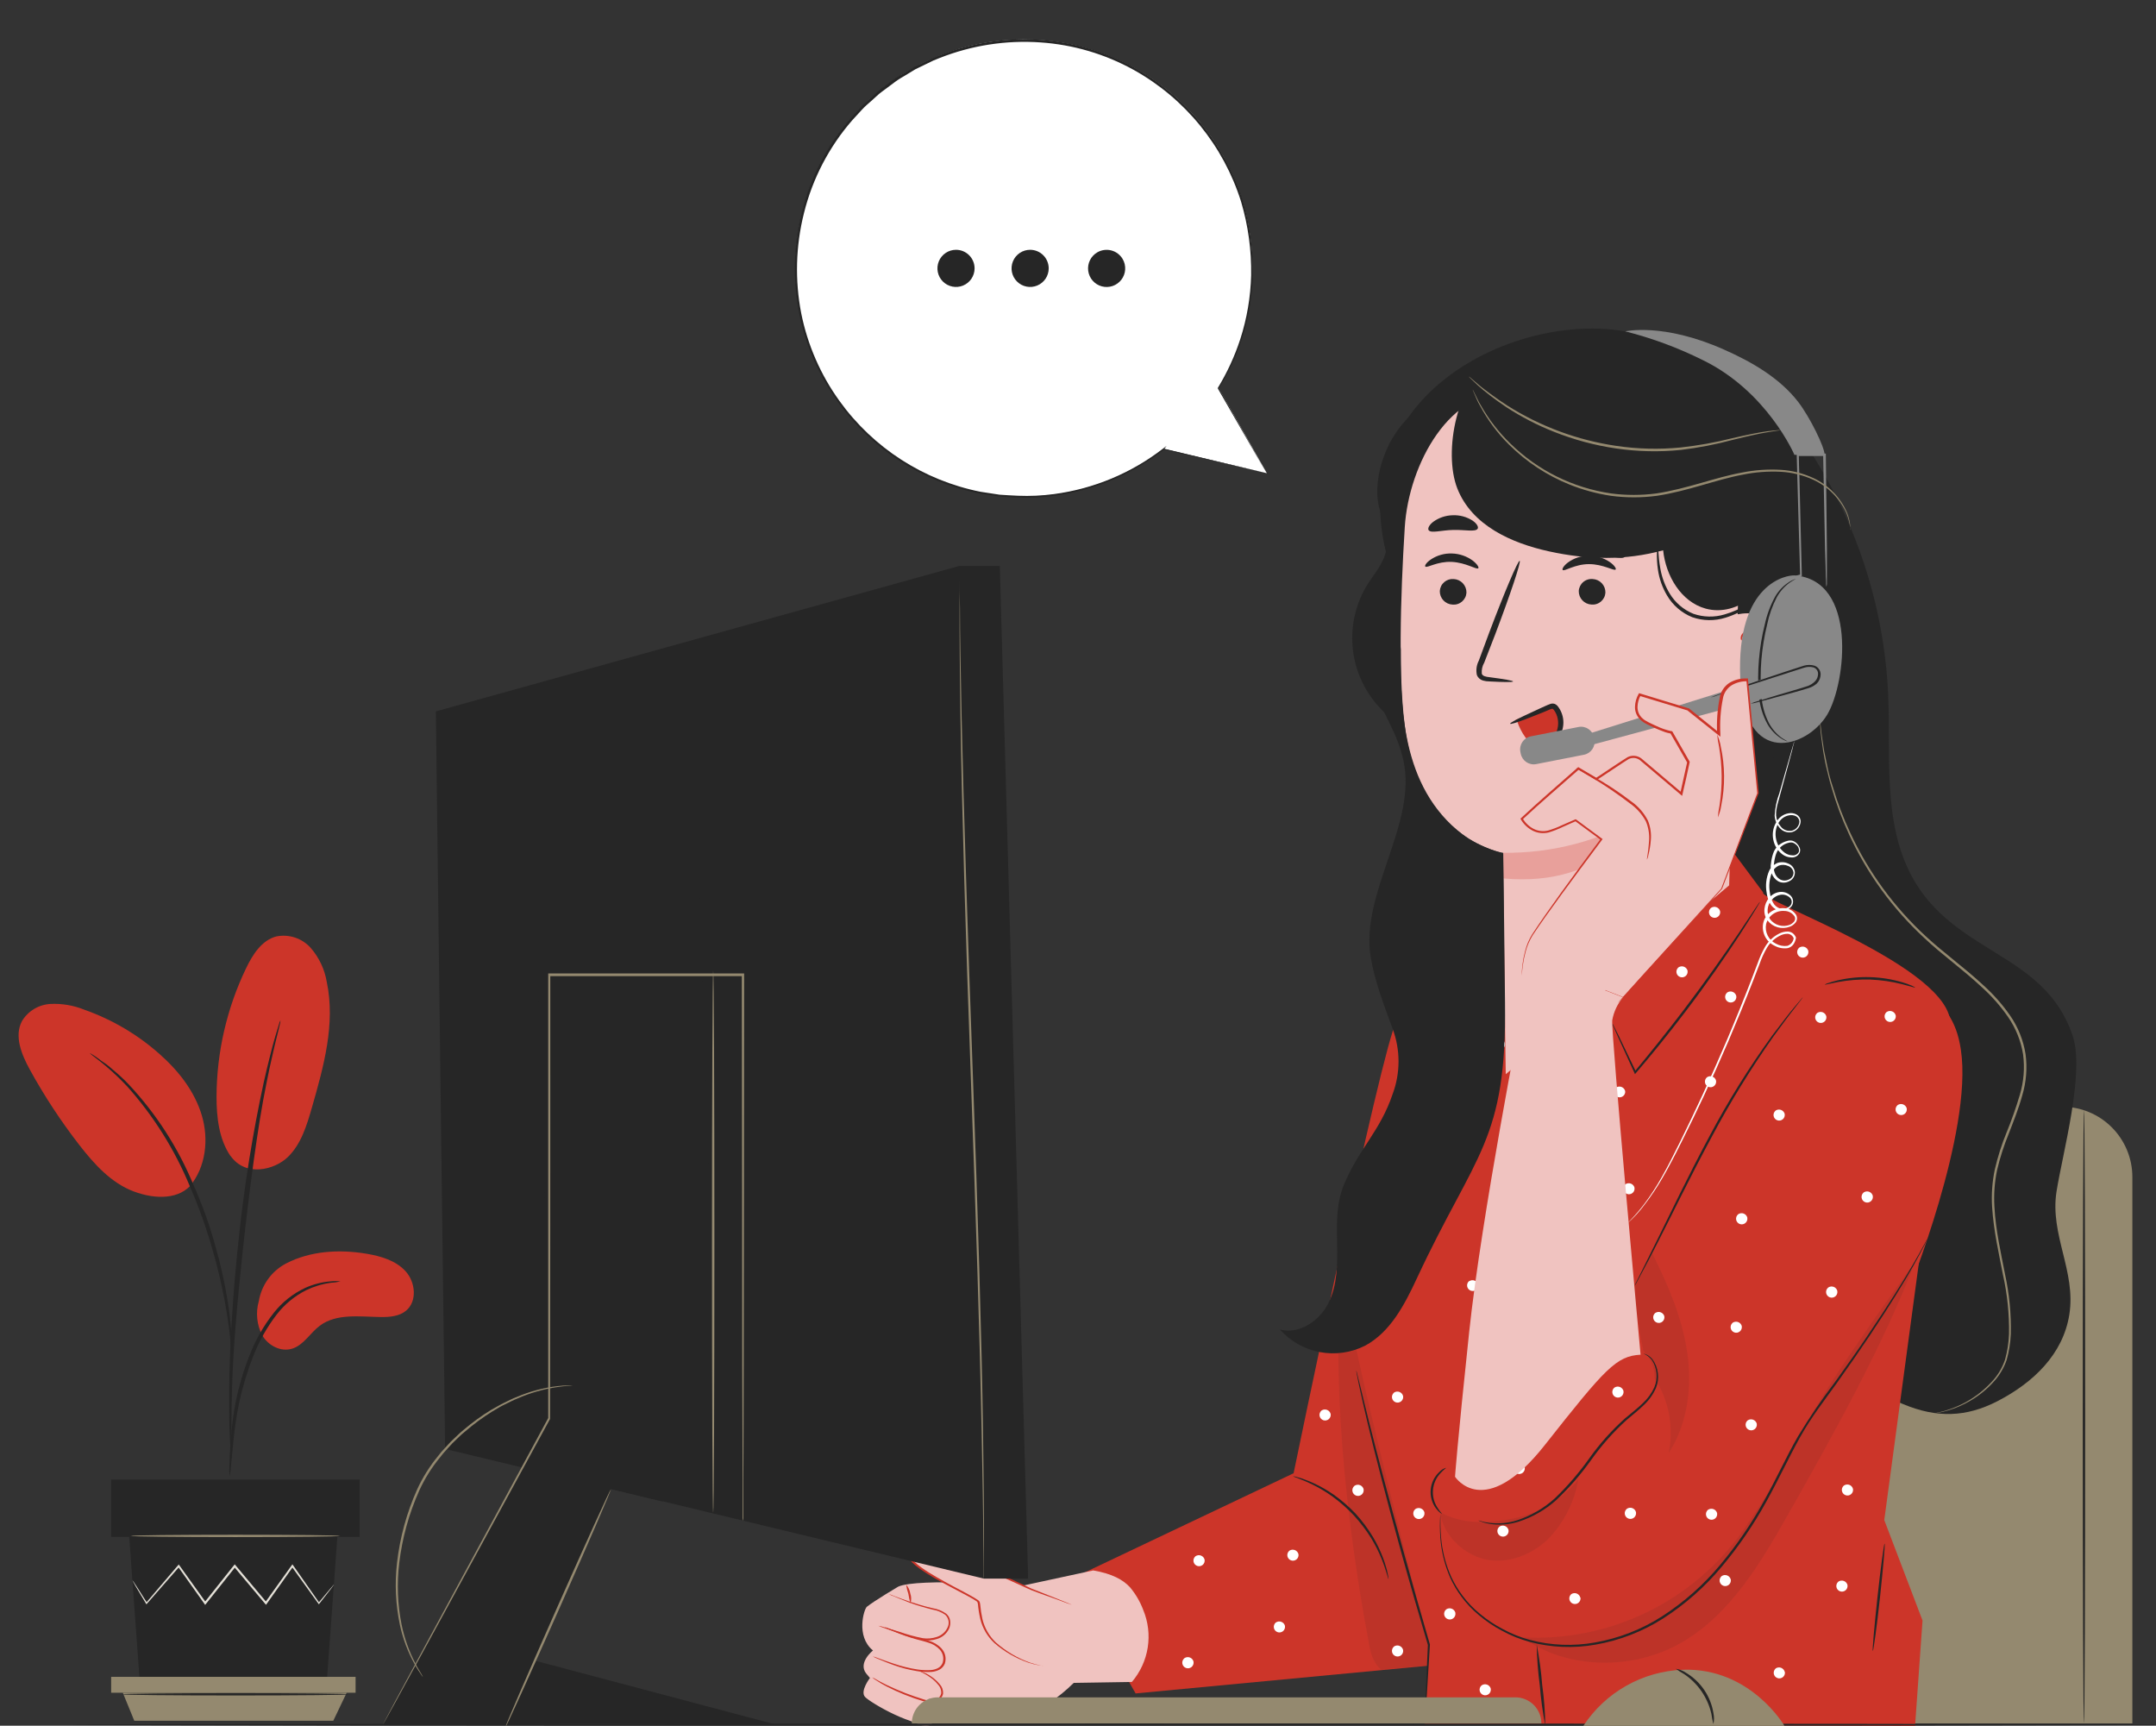 <svg xmlns="http://www.w3.org/2000/svg" width="766" height="613" viewBox="0 0 766 613" fill="none"><rect x="0" y="0" width="766" height="613" fill="#333333" stroke="none"/><g clip-path="url(#clip0_6089_2813)"><path d="M101.7 448.775C110.347 444.319 120.511 443.742 130.098 445.326C135.246 446.184 140.609 447.719 144.124 451.596C147.638 455.474 148.282 462.272 144.256 465.589C141.863 467.569 138.53 467.866 135.428 467.833C127.92 467.75 119.587 466.43 113.597 470.935C110.165 473.526 107.888 477.799 103.813 479.07C99.737 480.341 95.282 477.948 93.17 474.334C91.218 470.575 90.787 466.209 91.965 462.14C92.448 459.313 93.578 456.635 95.267 454.317C96.956 451.999 99.158 450.102 101.7 448.775V448.775Z" fill="#CC3529"></path><path d="M81.916 410.592C87.196 418.133 97.46 415.625 102.228 411.038C106.997 406.451 108.993 399.751 110.825 393.399C115 378.862 119.224 363.697 116.105 348.847C115.362 344.362 113.391 340.17 110.413 336.735C108.907 335.038 106.982 333.767 104.83 333.048C102.678 332.33 100.375 332.19 98.153 332.643C92.971 334.013 89.77 339.078 87.444 343.913C80.59 358.144 76.999 373.726 76.933 389.521C76.933 396.864 77.774 404.57 81.883 410.642" fill="#CC3529"></path><path d="M67.412 421.418C73.154 414.603 74.243 404.686 71.686 396.155C69.128 387.624 63.435 380.381 56.736 374.457C48.919 367.504 39.823 362.14 29.955 358.666C26.136 357.117 22.026 356.419 17.91 356.62C15.854 356.736 13.858 357.354 12.095 358.418C10.332 359.482 8.856 360.96 7.795 362.725C4.973 368.104 7.679 374.622 10.6 379.952C15.752 389.326 21.634 398.28 28.19 406.732C33.47 413.531 39.509 420.23 47.545 423.233C55.581 426.236 63.93 425.956 68.27 420.444" fill="#CC3529"></path><path d="M81.57 524.348C81.845 523.229 82.005 522.085 82.049 520.933C82.28 518.425 82.593 515.306 82.956 511.577C83.417 506.968 84.117 502.385 85.052 497.848C86.274 492.331 87.929 486.918 90.002 481.661C92.05 476.414 94.828 471.481 98.253 467.009C101.048 463.371 104.623 460.405 108.714 458.329C111.501 456.974 114.487 456.071 117.558 455.656C118.711 455.609 119.856 455.443 120.974 455.161C119.823 455.032 118.66 455.032 117.509 455.161C114.329 455.402 111.217 456.207 108.318 457.537C104.019 459.571 100.247 462.57 97.296 466.299C93.721 470.834 90.835 475.871 88.732 481.249C86.605 486.595 84.949 492.116 83.781 497.749C82.894 502.34 82.282 506.979 81.95 511.643C81.653 515.62 81.554 518.837 81.488 521.065C81.397 522.159 81.425 523.26 81.57 524.348V524.348Z" fill="#262626"></path><path d="M82.213 517.153C82.275 516.605 82.275 516.051 82.213 515.503V510.949C82.213 507.005 82.213 501.296 82.411 494.25C82.757 480.142 84.061 464.961 86.322 443.56C88.533 423.445 91.519 400.014 94.671 384.801C95.331 381.336 96.024 378.2 96.651 375.494C97.278 372.788 97.79 370.396 98.301 368.482C98.813 366.567 99.093 365.181 99.374 364.076C99.537 363.54 99.631 362.985 99.654 362.426C99.401 362.893 99.213 363.393 99.093 363.911C98.747 365.049 98.318 366.501 97.773 368.267C97.229 370.033 96.585 372.491 95.909 375.23C95.232 377.969 94.44 381.055 93.697 384.504C89.812 402.487 86.882 420.663 84.919 438.956C82.576 460.407 81.52 479.927 81.421 494.052C81.421 501.131 81.421 506.857 81.668 510.8C81.784 512.648 81.883 514.1 81.949 515.338C81.954 515.952 82.043 516.563 82.213 517.153V517.153Z" fill="#262626"></path><path d="M82.296 479.498C82.421 477.917 82.421 476.328 82.296 474.746C82.027 470.434 81.542 466.139 80.844 461.876C79.809 455.553 78.415 449.295 76.669 443.131C74.61 435.564 71.973 428.166 68.782 421.003C63.319 407.749 55.491 395.6 45.681 385.147C43.981 383.361 42.173 381.68 40.268 380.115C39.427 379.422 38.701 378.712 37.942 378.167L35.846 376.715C34.625 375.74 33.328 374.863 31.968 374.092C31.738 374.389 37.628 377.87 45.07 385.774C54.519 396.323 62.102 408.403 67.495 421.498C70.605 428.643 73.24 435.985 75.382 443.477C77.428 450.375 78.797 456.678 79.82 462.041C80.844 467.403 81.372 471.759 81.718 474.796C81.8 476.375 81.993 477.946 82.296 479.498V479.498Z" fill="#262626"></path><path d="M45.911 545.932L49.673 597.628H116.089L119.867 545.932H45.911Z" fill="#262626"></path><path d="M127.788 525.553H39.493V545.931H127.788V525.553Z" fill="#262626"></path><path d="M39.493 595.648V601.292H43.635H126.336V595.648H39.493Z" fill="#94896F"></path><path d="M47.71 611.241L43.635 601.291H123.168L118.416 611.241H47.71Z" fill="#94896F"></path><path d="M118.631 562.911C118.548 563.079 118.443 563.234 118.317 563.373C118.053 563.736 117.74 564.165 117.327 564.693L113.466 569.643L113.285 569.874L113.12 569.643L103.615 556.443H104.16L94.804 569.643L94.507 570.056L94.177 569.676L83.088 556.476H83.732C83.534 556.707 83.319 556.971 83.121 557.235L73.221 569.676L72.891 570.089L72.594 569.66L63.221 556.459H63.766C59.162 561.723 55.235 566.178 52.215 569.66L52.017 569.891L51.869 569.627C50.334 567.086 49.13 565.039 48.255 563.571C47.876 562.911 47.562 562.383 47.331 561.921C47.206 561.743 47.106 561.549 47.034 561.343C47.034 561.343 47.183 561.508 47.43 561.855L48.453 563.406L52.248 569.363H51.885L63.221 556.063L63.518 555.733L63.766 556.096L73.221 569.297H72.561L82.461 556.839L83.072 556.08L83.402 555.684L83.715 556.063C87.609 560.7 91.339 565.172 94.787 569.264H94.16L103.615 556.063L103.896 555.684L104.16 556.063L113.466 569.363H113.136L117.162 564.561L118.235 563.307C118.488 562.966 118.62 562.834 118.631 562.911Z" fill="#E5E1D8"></path><path d="M120.792 545.584C120.792 545.815 104.143 545.997 83.632 545.997C63.122 545.997 46.456 545.815 46.456 545.584C46.456 545.353 63.089 545.172 83.632 545.172C104.176 545.172 120.792 545.353 120.792 545.584Z" fill="#94896F"></path><path d="M124.141 601.852C124.141 602.083 105.99 602.264 83.747 602.264C61.504 602.264 43.353 602.083 43.353 601.852C43.353 601.621 61.504 601.439 83.747 601.439C105.99 601.439 124.141 601.621 124.141 601.852Z" fill="#262626"></path><path d="M578.306 393.135H732.637C739.258 393.135 745.608 395.765 750.29 400.447C754.972 405.129 757.602 411.479 757.602 418.1V612.182H553.39V418.1C553.39 411.488 556.013 405.145 560.684 400.465C565.356 395.784 571.693 393.148 578.306 393.135V393.135Z" fill="#94896F"></path><path d="M740.409 394.256C740.656 394.256 740.838 443.015 740.838 503.161C740.838 563.306 740.656 612.065 740.409 612.065C740.161 612.065 739.979 563.306 739.979 503.161C739.979 443.015 740.178 394.256 740.409 394.256Z" fill="#262626"></path><path d="M639.788 155.342C658.569 182.23 669.337 213.894 670.842 246.657C671.799 268.603 668.846 291.985 679.258 311.324C694.207 339.078 726.532 338.137 736.432 368.053C740.739 381.072 732.802 409.701 730.657 423.248C728.232 438.627 737.637 451.547 735.211 466.942C732.984 481.05 722.423 491.115 709.751 497.683C698.464 503.524 688.036 503.689 676.304 498.821C653.929 489.564 635.316 479.796 619.393 461.579C597.018 436.003 590.253 400.526 586.392 366.815C577.966 292.263 579.67 216.913 591.457 142.818" fill="#262626"></path><path d="M687.623 501.972C687.856 501.897 688.093 501.836 688.333 501.79C688.811 501.675 689.537 501.559 690.461 501.279C697.422 499.386 703.66 495.462 708.381 490.009C710.157 487.93 711.514 485.526 712.374 482.93C713.198 479.976 713.668 476.936 713.777 473.871C713.897 466.804 713.177 459.747 711.632 452.849C710.196 445.358 708.331 437.372 707.77 428.709C707.498 424.286 707.814 419.847 708.711 415.508C709.745 411.001 711.147 406.586 712.902 402.308C714.699 397.918 716.274 393.441 717.621 388.893C719.02 384.243 719.414 379.35 718.776 374.537C718.008 369.748 716.175 365.192 713.414 361.204C710.715 357.324 707.575 353.769 704.058 350.611C697.243 344.242 689.867 339.06 683.564 333.087C672.319 322.682 663.245 310.153 656.866 296.225C654.394 290.892 652.341 285.375 650.728 279.724C649.935 277.265 649.474 274.889 648.912 272.744C648.351 270.599 648.104 268.586 647.741 266.804C647.229 263.19 646.833 260.402 646.734 258.553C646.734 257.629 646.602 256.903 646.569 256.375C646.536 255.847 646.569 255.633 646.569 255.633C646.569 255.633 646.569 255.88 646.685 256.375C646.8 256.87 646.833 257.613 646.949 258.537C647.097 260.435 647.543 263.223 648.104 266.787C648.483 268.569 648.896 270.549 649.341 272.711C649.787 274.873 650.398 277.183 651.223 279.641C652.879 285.236 654.959 290.697 657.443 295.977C663.868 309.779 672.932 322.19 684.125 332.51C690.395 338.351 697.788 343.582 704.668 349.984C708.233 353.189 711.416 356.793 714.156 360.726C716.99 364.822 718.868 369.502 719.651 374.421C720.31 379.35 719.91 384.362 718.479 389.124C717.192 393.81 715.394 398.248 713.727 402.605C711.986 406.832 710.585 411.191 709.536 415.64C708.645 419.919 708.328 424.297 708.596 428.659C709.041 437.207 710.955 445.16 712.374 452.701C713.893 459.657 714.58 466.769 714.42 473.888C714.281 477.004 713.783 480.093 712.935 483.095C712.018 485.737 710.613 488.183 708.794 490.306C705.883 493.682 702.34 496.457 698.365 498.474C695.888 499.789 693.254 500.787 690.527 501.444C689.574 501.694 688.603 501.87 687.623 501.972V501.972Z" fill="#94896F"></path><path d="M380.396 560.929L459.6 523.324C459.6 523.324 490.44 373.58 496.281 362.343C502.122 351.106 526.477 341.387 526.477 341.387L522.402 544.147L515.141 590.96L403.464 601.537L380.396 560.929Z" fill="#CC3529"></path><path d="M312.826 596.406C312.38 596.406 310.186 597.759 312.017 601.241C313.849 604.723 327.281 616.224 331.224 612.214C335.168 608.204 329.145 603.32 329.145 603.32L312.826 596.406Z" fill="#F0C3C0"></path><path d="M329.706 603.468C329.706 603.468 345.91 605.514 352.131 607.89C358.913 610.465 367.163 608.699 372.707 604.953C375.858 602.856 378.798 600.457 381.486 597.792L402.144 597.462C405.114 593.984 407.063 589.752 407.773 585.235C408.484 580.717 407.929 576.091 406.171 571.869C405.065 568.932 403.469 566.204 401.451 563.801C398.993 561.144 395.115 558.999 388.416 557.844L363.879 563.141C363.879 563.141 325.928 560.418 319.096 563.619C319.096 563.619 310.599 568.652 307.975 570.764C306.985 571.572 303.965 581.242 310.153 586.274C310.153 586.274 304.774 590.548 307.694 594.393L309.08 596.043C309.08 596.043 305.467 600.729 307.331 602.775C309.196 604.821 325.482 614.326 331.274 612.082C337.066 609.837 332.28 604.409 329.706 603.419" fill="#F0C3C0"></path><path d="M314.228 577.908C314.913 578.11 315.586 578.352 316.242 578.634C317.512 579.113 319.377 579.806 321.72 580.548C322.875 580.928 324.162 581.307 325.564 581.67C326.967 582.033 328.469 582.347 330.036 582.858C331.742 583.325 333.284 584.257 334.491 585.548C335.157 586.264 335.618 587.145 335.827 588.1C336.036 589.055 335.985 590.048 335.679 590.977C335.292 591.912 334.584 592.678 333.683 593.138C332.835 593.554 331.917 593.811 330.977 593.897C329.25 593.999 327.517 593.905 325.812 593.617C322.956 593.155 320.149 592.426 317.43 591.439C315.103 590.614 313.271 589.789 312.001 589.294C311.328 589.051 310.682 588.741 310.07 588.37C310.76 588.553 311.438 588.779 312.1 589.046C313.387 589.508 315.252 590.218 317.578 590.977C320.265 591.889 323.025 592.568 325.828 593.006C327.465 593.263 329.125 593.34 330.779 593.237C331.634 593.161 332.468 592.926 333.237 592.544C333.985 592.154 334.569 591.51 334.887 590.729C335.154 589.928 335.206 589.07 335.038 588.242C334.87 587.414 334.488 586.644 333.93 586.01C332.806 584.806 331.374 583.933 329.789 583.485C328.271 582.974 326.753 582.644 325.366 582.248C323.98 581.852 322.677 581.439 321.522 581.043C319.179 580.235 317.347 579.393 316.093 578.915C315.441 578.639 314.817 578.302 314.228 577.908V577.908Z" fill="#CC3529"></path><path d="M315.68 566.211C316.363 566.402 317.031 566.644 317.677 566.937C318.964 567.432 320.812 568.142 323.122 568.901C325.432 569.66 328.221 570.551 331.372 571.26C333.101 571.532 334.744 572.198 336.174 573.207C336.932 573.837 337.431 574.724 337.577 575.699C337.721 576.681 337.578 577.684 337.164 578.586C336.745 579.447 336.151 580.211 335.421 580.83C334.691 581.449 333.841 581.91 332.923 582.184C331.258 582.725 329.489 582.867 327.759 582.596C324.944 582.033 322.184 581.227 319.508 580.187L314.046 578.273C313.369 578.061 312.708 577.802 312.066 577.497C312.768 577.615 313.458 577.792 314.129 578.025L319.657 579.676C322.346 580.632 325.104 581.383 327.907 581.92C329.541 582.154 331.207 582.007 332.775 581.491C333.609 581.236 334.381 580.811 335.042 580.243C335.704 579.675 336.241 578.976 336.619 578.19C337.009 577.441 337.141 576.584 336.995 575.752C336.849 574.919 336.433 574.159 335.811 573.587C334.46 572.645 332.915 572.019 331.29 571.755C328.138 570.963 325.349 570.105 323.039 569.247C320.729 568.389 318.914 567.597 317.66 567.069C316.978 566.837 316.316 566.55 315.68 566.211V566.211Z" fill="#CC3529"></path><path d="M323.485 569.51C323.147 568.433 322.899 567.329 322.742 566.21C322.37 565.138 322.099 564.033 321.934 562.91C322.721 563.769 323.232 564.844 323.402 565.996C323.815 567.126 323.844 568.362 323.485 569.51V569.51Z" fill="#CC3529"></path><path d="M380.627 570.038L366.189 564.559C366.189 564.559 326.109 545.848 325.432 546.871C324.756 547.894 322.578 547.762 323.056 552.646C323.535 557.53 346.883 567.397 347.626 569.147C348.368 570.896 347.131 579.41 355.761 585.532C364.391 591.653 370.611 591.802 370.611 591.802" fill="#F0C3C0"></path><path d="M370.611 591.654H370.232L369.242 591.555C367.971 591.353 366.718 591.05 365.496 590.648C360.997 589.115 356.838 586.722 353.253 583.602C350.824 581.327 349.105 578.399 348.302 575.17C347.888 573.394 347.602 571.591 347.444 569.774C347.416 569.566 347.367 569.361 347.296 569.164C347.202 569.004 347.072 568.868 346.916 568.768C346.54 568.494 346.149 568.241 345.745 568.009C344.936 567.53 344.095 567.068 343.204 566.606C339.739 564.741 336.026 562.877 332.297 560.732C330.385 559.655 328.529 558.482 326.736 557.217C325.808 556.565 324.935 555.837 324.129 555.039C323.7 554.629 323.328 554.163 323.023 553.653C322.86 553.373 322.748 553.065 322.693 552.745C322.661 552.449 322.661 552.15 322.693 551.854C322.562 550.659 322.773 549.452 323.304 548.373C323.632 547.863 324.065 547.43 324.574 547.102C324.782 546.968 324.97 546.807 325.135 546.624C325.135 546.624 325.135 546.624 325.267 546.475C325.348 546.414 325.448 546.385 325.548 546.393C325.641 546.382 325.735 546.382 325.828 546.393L326.274 546.508C328.436 547.168 330.432 548.043 332.429 548.868C336.389 550.518 340.168 552.168 343.765 553.818C350.976 557.118 357.411 560.055 362.823 562.596C364.176 563.207 365.447 563.85 366.668 564.378L370.199 565.764L375.859 568.009L379.423 569.444L380.33 569.84C380.545 569.84 380.644 569.972 380.644 569.989C380.644 570.005 380.528 569.989 380.314 569.89L379.373 569.576L375.76 568.24L370.05 566.21L366.486 564.873C365.232 564.362 363.962 563.735 362.609 563.124L343.501 554.494C339.887 552.844 336.108 551.194 332.148 549.544C330.168 548.736 328.155 547.894 326.076 547.218L325.713 547.135H325.581C325.581 547.135 325.581 547.036 325.581 546.97C326.043 547.267 325.697 547.069 325.796 547.135C325.598 547.379 325.365 547.59 325.102 547.762C324.662 548.032 324.29 548.399 324.013 548.835C323.549 549.804 323.366 550.885 323.485 551.953C323.475 552.47 323.594 552.98 323.832 553.438C324.108 553.896 324.44 554.318 324.822 554.692C325.603 555.461 326.447 556.162 327.347 556.788C329.129 558.075 330.993 559.197 332.841 560.27C336.554 562.415 340.234 564.296 343.715 566.16C344.59 566.639 345.365 567.101 346.273 567.613C346.699 567.855 347.112 568.119 347.51 568.405C347.751 568.566 347.944 568.788 348.071 569.048C348.155 569.288 348.21 569.538 348.236 569.791C348.393 571.588 348.663 573.374 349.045 575.137C349.8 578.281 351.437 581.143 353.764 583.387C357.281 586.498 361.35 588.922 365.76 590.532C366.961 590.955 368.191 591.292 369.44 591.539C369.869 591.638 370.199 591.671 370.43 591.704L370.611 591.654Z" fill="#CC3529"></path><path d="M326.406 593.535C326.938 593.6 327.457 593.75 327.941 593.981C329.296 594.525 330.568 595.259 331.719 596.159C332.521 596.786 333.252 597.5 333.897 598.287C334.303 598.731 334.616 599.252 334.817 599.819C335.018 600.386 335.104 600.987 335.069 601.588C334.937 602.27 334.617 602.902 334.144 603.413C333.672 603.923 333.066 604.291 332.396 604.475C331.017 604.852 329.557 604.806 328.205 604.343C323.615 602.985 319.162 601.2 314.905 599.013C313.623 598.345 312.378 597.606 311.176 596.802C310.714 596.538 310.287 596.216 309.905 595.845C310.396 596.039 310.866 596.282 311.308 596.571C312.199 597.083 313.486 597.792 315.12 598.584C319.384 600.622 323.797 602.332 328.32 603.7C329.553 604.126 330.886 604.178 332.148 603.848C332.703 603.702 333.208 603.406 333.607 602.993C334.005 602.58 334.283 602.065 334.409 601.505C334.445 600.974 334.376 600.442 334.206 599.938C334.037 599.434 333.769 598.968 333.419 598.568C332.813 597.798 332.127 597.096 331.373 596.472C329.847 595.288 328.179 594.301 326.406 593.535V593.535Z" fill="#CC3529"></path><g opacity="0.3"><path opacity="0.3" d="M514.58 590.961C501.611 547.217 490.176 490.884 477.206 447.141C472.454 487.518 478.394 540.832 485.82 580.796C486.694 585.483 487.09 590.07 490.77 593.155L514.58 590.961Z" fill="#262626"></path></g><path d="M493.344 560.93C493.162 560.93 492.618 558.075 490.852 553.703C489.814 551.154 488.573 548.693 487.14 546.343C485.351 543.492 483.307 540.808 481.034 538.324C478.728 535.867 476.198 533.63 473.477 531.641C471.246 530.027 468.884 528.603 466.415 527.384C462.191 525.305 459.353 524.546 459.402 524.381C460.089 524.461 460.765 524.622 461.415 524.859C462.197 525.057 462.963 525.311 463.709 525.618C464.72 525.972 465.711 526.38 466.679 526.839C469.22 528.003 471.65 529.395 473.939 530.998C476.731 532.985 479.323 535.24 481.678 537.73C483.985 540.276 486.04 543.039 487.816 545.98C489.242 548.382 490.451 550.906 491.43 553.521C491.875 554.627 492.139 555.666 492.42 556.574C492.674 557.345 492.873 558.134 493.014 558.933C493.188 559.587 493.298 560.255 493.344 560.93V560.93Z" fill="#262626"></path><path d="M518.062 339.341C518.062 339.341 476.596 431.993 476.596 449.054C476.596 466.116 507.667 584.245 507.667 584.245C507.37 588.947 506.165 612.494 506.165 612.494L680.396 613.104L683.053 575.648L669.456 539.957L683.036 439.055C683.036 439.055 692.177 380.477 692.937 364.092C693.96 343.598 624.525 319.837 626.422 316.999L614.443 300.895L545.783 356.65L532.203 317.445L515.933 332.807L518.062 339.341Z" fill="#CC3529"></path><path d="M632.164 363.993C613.304 395.889 578.801 454.005 578.801 454.005L516.956 524.529C516.956 524.529 512.913 560.352 520.999 571.341C529.084 582.331 542.961 589.839 542.961 589.839C542.961 589.839 559.28 589.839 580.022 572.496C600.763 555.154 657.971 483.492 657.971 483.492L677.623 459.78C677.623 459.78 701.054 402.226 696.682 372.937C695.032 361.634 690.18 356.948 683.778 351.766C667.657 338.78 642.708 346.156 632.164 363.993Z" fill="#CC3529"></path><path d="M684.901 439.814C684.817 440.041 684.718 440.262 684.604 440.474C684.389 440.936 684.076 441.547 683.696 442.356C682.871 444.006 681.617 446.398 679.901 449.434C676.485 455.523 671.172 464.12 664.242 474.499C660.76 479.68 656.882 485.307 652.609 491.28C648.335 497.253 643.484 503.408 639.491 510.602C635.497 517.797 631.867 525.651 627.495 533.505C623.002 541.644 617.736 549.33 611.769 556.458C605.801 563.616 598.78 569.825 590.946 574.873C583.604 579.557 575.403 582.732 566.822 584.212C559.054 585.59 551.079 585.253 543.457 583.222C540.007 582.29 536.682 580.944 533.556 579.212C530.647 577.678 527.913 575.829 525.405 573.701C523.104 571.796 521.043 569.618 519.267 567.216C517.667 565.084 516.305 562.782 515.207 560.352C513.511 556.444 512.399 552.308 511.907 548.076C511.624 545.407 511.53 542.722 511.627 540.04C511.627 539.149 511.726 538.39 511.759 537.944C511.742 537.708 511.742 537.471 511.759 537.235C511.777 537.471 511.777 537.708 511.759 537.944C511.759 538.456 511.759 539.149 511.759 540.04C511.727 542.708 511.87 545.376 512.188 548.026C512.742 552.213 513.898 556.298 515.62 560.154C516.729 562.536 518.09 564.793 519.679 566.886C521.448 569.245 523.498 571.378 525.784 573.239C528.27 575.326 530.975 577.135 533.853 578.635C536.936 580.322 540.21 581.635 543.605 582.546C551.149 584.516 559.032 584.82 566.706 583.437C575.173 581.951 583.261 578.799 590.5 574.163C598.264 569.152 605.224 562.993 611.142 555.897C617.075 548.817 622.308 541.181 626.769 533.093C631.141 525.288 634.672 517.368 638.814 510.206C642.859 503.519 647.266 497.058 652.015 490.851C656.305 484.911 660.265 479.301 663.714 474.152C670.71 463.839 676.089 455.292 679.587 449.269C681.353 446.25 682.656 443.89 683.515 442.273L684.521 440.425C684.624 440.208 684.751 440.003 684.901 439.814V439.814Z" fill="#262626"></path><path d="M513.788 521.377C513.788 521.492 512.914 522.037 511.775 523.308C510.259 524.916 509.325 526.986 509.122 529.187C508.919 531.387 509.458 533.593 510.653 535.452C511.528 536.904 512.303 537.614 512.303 537.713C512.303 537.812 511.264 537.251 510.175 535.799C508.752 533.874 508.088 531.492 508.311 529.109C508.533 526.725 509.625 524.507 511.379 522.879C512.018 522.154 512.856 521.632 513.788 521.377V521.377Z" fill="#262626"></path><path d="M525.223 540.09C525.554 540.134 525.88 540.211 526.196 540.321L527.351 540.634L529.001 540.931C532.429 541.383 535.915 541.056 539.199 539.974C544.085 538.338 548.579 535.709 552.399 532.252C556.94 527.894 561.056 523.115 564.692 517.979C568.387 512.801 572.642 508.047 577.381 503.805C579.626 501.924 581.82 500.257 583.652 498.459C585.396 496.858 586.799 494.922 587.777 492.766C588.432 491.191 588.689 489.478 588.525 487.78C588.361 486.082 587.781 484.451 586.836 483.03C586.039 482.053 585.013 481.288 583.85 480.803C584.177 480.865 584.498 480.959 584.807 481.083C585.696 481.482 586.481 482.08 587.1 482.832C588.146 484.285 588.809 485.978 589.028 487.754C589.247 489.531 589.016 491.333 588.354 492.997C587.371 495.248 585.946 497.28 584.163 498.97C582.299 500.818 580.088 502.534 577.893 504.415C573.232 508.652 569.039 513.376 565.385 518.507C561.705 523.687 557.527 528.496 552.911 532.862C549.01 536.339 544.423 538.959 539.446 540.552C536.069 541.609 532.49 541.852 529.001 541.261L527.351 540.882C526.889 540.75 526.51 540.585 526.213 540.486C525.868 540.394 525.536 540.261 525.223 540.09V540.09Z" fill="#262626"></path><path d="M640.563 354.191C640.355 354.537 640.123 354.867 639.87 355.181C639.326 355.874 638.633 356.832 637.758 357.937C635.877 360.28 633.287 363.778 630.118 368.134C622.044 379.58 614.697 391.523 608.123 403.892C600.335 418.346 593.899 431.761 588.966 441.332C586.524 446.133 584.511 449.995 583.042 452.635L581.441 455.654C581.262 456.016 581.046 456.359 580.798 456.677C580.922 456.295 581.082 455.924 581.276 455.572L582.827 452.453L588.487 441.051C593.272 431.398 599.642 417.95 607.43 403.462C614.011 391.054 621.455 379.122 629.706 367.755C633.006 363.448 635.597 359.983 637.56 357.706L639.804 355.049C640.025 354.737 640.28 354.449 640.563 354.191V354.191Z" fill="#262626"></path><g opacity="0.3"><path opacity="0.3" d="M511.808 537.235C519.844 541.591 528.688 541.129 537.665 539.38C546.728 537.569 554.887 532.685 560.766 525.553C559.408 533.495 555.687 540.844 550.09 546.641C544.381 552.234 536.097 555.469 528.243 554.033C520.389 552.597 512.435 545.205 511.742 537.235" fill="#262626"></path></g><g opacity="0.3"><path opacity="0.3" d="M587.876 489.613C592.977 497.477 594.757 507.04 592.827 516.212C599.642 505.784 601.242 492.583 599.427 480.257C597.612 467.931 592.579 456.298 587.002 445.16C587.002 445.16 580.864 455.556 580.798 456.711C580.501 462.717 582.712 474.003 583.867 479.894C585.408 481.373 586.557 483.212 587.211 485.246C587.864 487.279 588.002 489.444 587.612 491.544" fill="#262626"></path></g><g opacity="0.3"><path opacity="0.3" d="M539.066 580.401C555.468 593.189 579.807 593.783 597.743 583.289C615.019 573.174 625.662 554.957 635.53 537.549C650.826 510.587 669.471 477.239 680.395 448.23C680.395 448.23 649.786 489.994 640.562 507.996C634.413 520.166 627.433 531.898 619.672 543.11C610.89 555.742 599.017 565.914 585.186 572.653C571.355 579.392 556.028 582.475 540.667 581.606" fill="#262626"></path></g><path d="M506.165 612.411C506.138 612.241 506.138 612.069 506.165 611.899C506.165 611.503 506.165 611.008 506.165 610.398C506.165 608.995 506.28 607.098 506.379 604.672C506.61 599.722 506.924 592.627 507.32 584.162V584.36C504.366 574.459 500.901 562.447 497.304 549.477C492.552 532.283 488.542 516.641 485.836 505.272C484.499 499.596 483.443 494.975 482.783 491.774C482.47 490.24 482.222 489.002 482.041 488.095C481.943 487.665 481.872 487.229 481.826 486.791C481.993 487.196 482.12 487.616 482.206 488.045L483.113 491.708C483.922 495.008 485.044 499.53 486.413 505.123C489.268 516.459 493.377 532.069 498.129 549.246C501.71 562.216 505.125 574.228 508.029 584.145V584.261C507.518 592.726 507.089 599.771 506.775 604.788C506.61 607.18 506.478 609.094 506.379 610.497C506.379 611.091 506.28 611.586 506.247 611.982C506.238 612.128 506.21 612.272 506.165 612.411V612.411Z" fill="#262626"></path><path d="M680.445 350.809C680.445 350.941 678.663 350.314 675.808 349.604C672.085 348.666 668.276 348.113 664.439 347.954C660.601 347.849 656.763 348.148 652.988 348.845C650.084 349.39 648.318 349.885 648.285 349.753C648.652 349.517 649.052 349.339 649.473 349.225C650.583 348.842 651.712 348.517 652.856 348.251C656.64 347.368 660.522 346.98 664.406 347.096C668.32 347.214 672.202 347.835 675.957 348.944C677.081 349.271 678.183 349.668 679.257 350.132C680.082 350.545 680.445 350.743 680.445 350.809Z" fill="#262626"></path><path d="M625.284 320.35C625.164 320.65 625.015 320.937 624.838 321.208L623.436 323.567C622.198 325.613 620.366 328.517 618.04 332.131C613.37 339.276 606.687 349.028 598.784 359.39C592.431 367.756 586.276 375.264 581.243 381.138L580.88 381.551L580.666 381.056C578.257 375.809 576.277 371.452 574.841 368.301C574.197 366.849 573.686 365.661 573.273 364.753C573.071 364.347 572.91 363.921 572.795 363.482C573.06 363.855 573.287 364.253 573.471 364.67C573.917 365.562 574.478 366.717 575.204 368.136C576.706 371.254 578.785 375.561 581.276 380.775L580.715 380.693C585.665 374.752 591.754 367.228 598.107 358.879C605.994 348.516 612.727 338.847 617.528 331.785L623.155 323.386L624.69 321.109C624.853 320.83 625.053 320.575 625.284 320.35V320.35Z" fill="#262626"></path><path d="M665.396 586.457C665.149 586.457 665.908 577.86 667.047 567.316C668.185 556.772 669.357 548.258 669.588 548.291C669.819 548.324 669.06 556.871 667.938 567.415C666.816 577.959 665.595 586.474 665.396 586.457Z" fill="#262626"></path><path d="M545.965 584.195C546.902 588.949 547.558 593.753 547.928 598.584C548.596 603.38 548.966 608.213 549.034 613.055C548.106 608.3 547.451 603.496 547.07 598.666C546.422 593.868 546.053 589.036 545.965 584.195V584.195Z" fill="#262626"></path><path d="M634.095 395.742C634.015 395.414 633.858 395.11 633.637 394.856C633.415 394.602 633.136 394.404 632.823 394.28C632.51 394.155 632.171 394.108 631.835 394.141C631.5 394.174 631.177 394.288 630.894 394.471L630.779 394.57C630.52 394.801 630.326 395.095 630.215 395.424C630.105 395.752 630.082 396.104 630.149 396.444C630.215 396.784 630.37 397.101 630.596 397.364C630.822 397.626 631.113 397.826 631.44 397.941C631.767 398.057 632.118 398.086 632.459 398.025C632.801 397.964 633.12 397.816 633.386 397.594C633.653 397.372 633.857 397.084 633.978 396.759C634.099 396.435 634.134 396.084 634.079 395.742H634.095Z" fill="white"></path><path d="M616.885 353.796C616.805 353.469 616.647 353.165 616.426 352.911C616.205 352.657 615.925 352.459 615.612 352.335C615.299 352.21 614.96 352.163 614.625 352.196C614.289 352.229 613.966 352.342 613.684 352.526L613.585 352.625C613.326 352.855 613.132 353.15 613.021 353.478C612.911 353.807 612.888 354.159 612.954 354.499C613.021 354.839 613.175 355.156 613.402 355.419C613.628 355.681 613.919 355.88 614.246 355.996C614.572 356.112 614.924 356.141 615.265 356.08C615.606 356.019 615.926 355.87 616.192 355.648C616.458 355.426 616.662 355.139 616.784 354.814C616.905 354.489 616.94 354.138 616.885 353.796Z" fill="white"></path><path d="M577.399 387.574C577.319 387.246 577.161 386.942 576.94 386.688C576.719 386.434 576.439 386.236 576.126 386.112C575.813 385.987 575.474 385.94 575.139 385.973C574.803 386.006 574.48 386.12 574.197 386.303H574.098C573.84 386.533 573.645 386.826 573.534 387.154C573.423 387.482 573.399 387.833 573.465 388.173C573.53 388.513 573.683 388.83 573.909 389.093C574.134 389.356 574.423 389.556 574.749 389.674C575.075 389.791 575.425 389.821 575.767 389.762C576.108 389.703 576.427 389.556 576.695 389.336C576.962 389.116 577.167 388.83 577.291 388.507C577.414 388.183 577.451 387.833 577.399 387.491V387.574Z" fill="white"></path><path d="M534.711 370.61C534.633 370.282 534.478 369.979 534.258 369.724C534.038 369.47 533.761 369.272 533.448 369.147C533.136 369.023 532.798 368.975 532.464 369.008C532.129 369.042 531.808 369.155 531.526 369.339L531.411 369.438C531.152 369.669 530.958 369.963 530.847 370.292C530.737 370.62 530.714 370.972 530.78 371.312C530.847 371.652 531.001 371.969 531.228 372.232C531.454 372.494 531.745 372.693 532.072 372.809C532.399 372.925 532.75 372.954 533.091 372.893C533.432 372.832 533.752 372.684 534.018 372.462C534.284 372.24 534.488 371.952 534.61 371.627C534.731 371.303 534.766 370.952 534.711 370.61V370.61Z" fill="white"></path><path d="M527.17 353.894C527.09 353.566 526.933 353.263 526.711 353.008C526.49 352.754 526.211 352.557 525.898 352.432C525.584 352.308 525.246 352.26 524.91 352.294C524.575 352.327 524.252 352.44 523.969 352.623L523.854 352.722C523.587 352.953 523.386 353.249 523.27 353.582C523.155 353.914 523.128 354.271 523.193 354.617C523.258 354.963 523.413 355.286 523.642 355.553C523.871 355.821 524.166 356.023 524.498 356.141C524.83 356.259 525.187 356.288 525.533 356.225C525.879 356.161 526.203 356.008 526.472 355.781C526.74 355.553 526.945 355.26 527.065 354.928C527.184 354.597 527.215 354.241 527.154 353.894H527.17Z" fill="white"></path><path d="M530.453 334.589C530.373 334.262 530.216 333.958 529.994 333.704C529.773 333.449 529.494 333.252 529.181 333.127C528.867 333.003 528.529 332.956 528.193 332.989C527.858 333.022 527.535 333.135 527.252 333.319L527.137 333.401C526.878 333.631 526.683 333.925 526.572 334.253C526.461 334.58 526.437 334.932 526.503 335.272C526.569 335.611 526.721 335.928 526.947 336.191C527.172 336.454 527.461 336.654 527.787 336.772C528.113 336.889 528.463 336.92 528.805 336.86C529.146 336.801 529.466 336.654 529.733 336.434C530 336.214 530.205 335.928 530.329 335.605C530.452 335.281 530.489 334.931 530.437 334.589H530.453Z" fill="white"></path><path d="M506.809 361.154C506.729 360.826 506.571 360.523 506.35 360.268C506.129 360.014 505.85 359.816 505.536 359.692C505.223 359.568 504.884 359.52 504.549 359.553C504.213 359.587 503.89 359.7 503.608 359.883L503.492 359.966C503.233 360.196 503.039 360.489 502.928 360.817C502.817 361.145 502.793 361.496 502.858 361.836C502.924 362.176 503.077 362.493 503.302 362.756C503.527 363.019 503.817 363.219 504.143 363.336C504.468 363.453 504.819 363.484 505.16 363.425C505.501 363.366 505.821 363.219 506.088 362.999C506.355 362.779 506.561 362.493 506.684 362.169C506.808 361.846 506.845 361.496 506.792 361.154H506.809Z" fill="white"></path><path d="M561.64 368.813C561.562 368.486 561.407 368.182 561.187 367.927C560.967 367.673 560.689 367.475 560.377 367.35C560.065 367.226 559.727 367.178 559.393 367.212C559.058 367.245 558.736 367.358 558.455 367.542L558.339 367.641C558.081 367.872 557.886 368.166 557.776 368.495C557.665 368.823 557.642 369.175 557.709 369.515C557.776 369.855 557.93 370.172 558.156 370.435C558.383 370.698 558.674 370.897 559.001 371.013C559.327 371.129 559.679 371.157 560.02 371.096C560.361 371.035 560.681 370.887 560.947 370.665C561.213 370.443 561.417 370.155 561.539 369.83C561.66 369.506 561.695 369.155 561.64 368.813V368.813Z" fill="white"></path><path d="M515.207 403.247C515.127 402.92 514.97 402.616 514.748 402.362C514.527 402.108 514.248 401.91 513.935 401.786C513.621 401.661 513.283 401.614 512.947 401.647C512.612 401.68 512.289 401.793 512.006 401.977H511.89C511.632 402.207 511.437 402.5 511.326 402.828C511.215 403.156 511.191 403.507 511.257 403.847C511.323 404.187 511.475 404.504 511.7 404.767C511.926 405.03 512.215 405.23 512.541 405.347C512.867 405.465 513.217 405.495 513.558 405.436C513.9 405.377 514.219 405.23 514.487 405.01C514.754 404.79 514.959 404.504 515.083 404.181C515.206 403.857 515.243 403.507 515.191 403.165L515.207 403.247Z" fill="white"></path><path d="M472.767 502.287C472.687 501.959 472.529 501.655 472.308 501.401C472.087 501.147 471.808 500.949 471.494 500.825C471.181 500.7 470.842 500.653 470.507 500.686C470.171 500.719 469.849 500.832 469.566 501.016L469.467 501.098C469.208 501.329 469.014 501.622 468.902 501.95C468.791 502.278 468.767 502.629 468.833 502.969C468.899 503.309 469.052 503.626 469.277 503.889C469.502 504.152 469.791 504.352 470.117 504.469C470.443 504.586 470.794 504.617 471.135 504.558C471.476 504.498 471.796 504.352 472.063 504.132C472.33 503.911 472.536 503.626 472.659 503.302C472.782 502.979 472.82 502.629 472.767 502.287V502.287Z" fill="white"></path><path d="M487.915 445.162C487.835 444.834 487.677 444.53 487.456 444.276C487.235 444.022 486.956 443.824 486.642 443.7C486.329 443.575 485.99 443.528 485.655 443.561C485.319 443.594 484.997 443.707 484.714 443.891L484.598 443.99C484.339 444.221 484.145 444.515 484.035 444.844C483.924 445.172 483.901 445.524 483.968 445.864C484.035 446.204 484.189 446.521 484.415 446.784C484.642 447.046 484.933 447.245 485.259 447.361C485.586 447.477 485.937 447.506 486.279 447.445C486.62 447.384 486.939 447.235 487.206 447.013C487.472 446.791 487.676 446.504 487.797 446.179C487.919 445.854 487.954 445.504 487.898 445.162H487.915Z" fill="white"></path><path d="M599.592 344.868C599.512 344.541 599.355 344.237 599.133 343.983C598.912 343.729 598.633 343.531 598.319 343.407C598.006 343.282 597.667 343.235 597.332 343.268C596.996 343.301 596.674 343.414 596.391 343.598L596.275 343.68C596.017 343.911 595.822 344.204 595.711 344.532C595.6 344.86 595.576 345.211 595.642 345.551C595.707 345.891 595.86 346.208 596.085 346.471C596.31 346.734 596.6 346.934 596.926 347.051C597.252 347.168 597.602 347.199 597.943 347.14C598.284 347.08 598.604 346.934 598.871 346.713C599.139 346.493 599.344 346.208 599.468 345.884C599.591 345.561 599.628 345.211 599.575 344.868H599.592Z" fill="white"></path><path d="M652.79 458.591C652.71 458.264 652.553 457.96 652.332 457.706C652.11 457.451 651.831 457.254 651.518 457.129C651.204 457.005 650.866 456.958 650.53 456.991C650.195 457.024 649.872 457.137 649.589 457.321L649.474 457.42C649.207 457.65 649.006 457.946 648.891 458.279C648.775 458.611 648.748 458.968 648.813 459.314C648.878 459.66 649.033 459.983 649.262 460.251C649.491 460.518 649.786 460.721 650.118 460.839C650.45 460.956 650.807 460.985 651.153 460.922C651.499 460.859 651.823 460.706 652.092 460.478C652.361 460.251 652.565 459.957 652.685 459.626C652.804 459.295 652.835 458.938 652.774 458.591H652.79Z" fill="white"></path><path d="M673.531 360.727C673.454 360.4 673.298 360.096 673.079 359.841C672.859 359.587 672.581 359.389 672.269 359.264C671.957 359.14 671.619 359.092 671.285 359.126C670.95 359.159 670.628 359.272 670.347 359.456L670.231 359.539C669.973 359.769 669.778 360.062 669.667 360.39C669.556 360.718 669.532 361.069 669.598 361.409C669.663 361.749 669.816 362.066 670.041 362.329C670.266 362.592 670.556 362.792 670.882 362.909C671.208 363.026 671.558 363.057 671.899 362.998C672.24 362.939 672.56 362.792 672.827 362.572C673.095 362.352 673.3 362.066 673.424 361.742C673.547 361.419 673.584 361.069 673.531 360.727V360.727Z" fill="white"></path><path d="M665.397 424.814C665.317 424.486 665.159 424.183 664.938 423.928C664.717 423.674 664.438 423.476 664.124 423.352C663.811 423.228 663.472 423.18 663.137 423.213C662.801 423.247 662.478 423.36 662.196 423.543L662.08 423.642C661.814 423.873 661.613 424.169 661.497 424.501C661.381 424.834 661.354 425.191 661.42 425.537C661.485 425.883 661.64 426.206 661.869 426.473C662.097 426.741 662.393 426.943 662.724 427.061C663.056 427.179 663.413 427.208 663.759 427.144C664.106 427.081 664.429 426.928 664.698 426.701C664.967 426.473 665.171 426.179 665.291 425.848C665.411 425.517 665.441 425.161 665.38 424.814H665.397Z" fill="white"></path><path d="M618.848 471.099C618.768 470.771 618.611 470.468 618.39 470.214C618.168 469.959 617.889 469.762 617.576 469.637C617.262 469.513 616.924 469.465 616.588 469.499C616.253 469.532 615.93 469.645 615.647 469.828L615.532 469.927C615.273 470.158 615.079 470.452 614.968 470.781C614.858 471.11 614.835 471.461 614.902 471.802C614.968 472.142 615.122 472.459 615.349 472.721C615.575 472.984 615.866 473.183 616.193 473.299C616.52 473.415 616.871 473.444 617.212 473.383C617.553 473.322 617.873 473.173 618.139 472.951C618.406 472.729 618.609 472.441 618.731 472.117C618.852 471.792 618.887 471.441 618.832 471.099H618.848Z" fill="white"></path><path d="M620.812 432.554C620.732 432.227 620.574 431.923 620.353 431.669C620.132 431.414 619.853 431.217 619.539 431.092C619.226 430.968 618.887 430.92 618.552 430.954C618.216 430.987 617.894 431.1 617.611 431.284L617.495 431.383C617.229 431.613 617.028 431.909 616.912 432.242C616.796 432.574 616.769 432.931 616.835 433.277C616.9 433.623 617.055 433.946 617.284 434.213C617.513 434.481 617.808 434.684 618.139 434.801C618.471 434.919 618.828 434.948 619.174 434.885C619.521 434.821 619.844 434.669 620.113 434.441C620.382 434.214 620.586 433.92 620.706 433.589C620.826 433.257 620.857 432.901 620.795 432.554H620.812Z" fill="white"></path><path d="M648.879 361.057C648.801 360.73 648.646 360.426 648.426 360.172C648.206 359.917 647.929 359.719 647.616 359.594C647.304 359.47 646.966 359.422 646.632 359.456C646.297 359.489 645.976 359.602 645.694 359.786L645.579 359.885C645.32 360.116 645.126 360.41 645.015 360.739C644.905 361.067 644.882 361.419 644.948 361.759C645.015 362.1 645.169 362.417 645.396 362.679C645.622 362.942 645.913 363.141 646.24 363.257C646.566 363.373 646.918 363.402 647.259 363.341C647.6 363.28 647.92 363.131 648.186 362.909C648.452 362.687 648.656 362.399 648.778 362.075C648.899 361.75 648.934 361.399 648.879 361.057V361.057Z" fill="white"></path><path d="M611.143 323.731C611.065 323.403 610.91 323.1 610.69 322.845C610.47 322.591 610.193 322.393 609.88 322.268C609.568 322.144 609.23 322.096 608.896 322.129C608.561 322.163 608.24 322.276 607.958 322.46L607.843 322.543C607.584 322.773 607.389 323.066 607.278 323.394C607.167 323.722 607.143 324.073 607.209 324.413C607.275 324.753 607.427 325.07 607.653 325.333C607.878 325.596 608.167 325.796 608.493 325.913C608.819 326.03 609.169 326.061 609.511 326.002C609.852 325.943 610.172 325.796 610.439 325.576C610.706 325.356 610.911 325.07 611.035 324.746C611.158 324.423 611.195 324.073 611.143 323.731V323.731Z" fill="white"></path><path d="M609.707 383.91C609.631 383.58 609.475 383.274 609.254 383.018C609.033 382.761 608.754 382.562 608.439 382.437C608.125 382.312 607.784 382.265 607.448 382.3C607.111 382.336 606.788 382.452 606.506 382.639L606.407 382.722C606.148 382.952 605.954 383.245 605.843 383.573C605.732 383.901 605.708 384.252 605.773 384.592C605.839 384.932 605.992 385.249 606.217 385.512C606.442 385.775 606.732 385.975 607.058 386.092C607.383 386.21 607.734 386.24 608.075 386.181C608.416 386.122 608.736 385.975 609.003 385.755C609.271 385.535 609.476 385.249 609.599 384.926C609.723 384.602 609.76 384.252 609.707 383.91V383.91Z" fill="white"></path><path d="M561.459 567.48C561.377 567.163 561.223 566.869 561.008 566.622C560.792 566.376 560.522 566.183 560.219 566.059C559.916 565.936 559.588 565.885 559.262 565.911C558.935 565.937 558.62 566.039 558.34 566.209L558.224 566.292C557.966 566.522 557.771 566.815 557.66 567.143C557.549 567.471 557.525 567.822 557.591 568.162C557.656 568.502 557.809 568.819 558.035 569.082C558.26 569.345 558.549 569.545 558.875 569.662C559.201 569.78 559.551 569.81 559.892 569.751C560.234 569.692 560.553 569.545 560.821 569.325C561.088 569.105 561.293 568.819 561.417 568.495C561.54 568.172 561.577 567.822 561.525 567.48H561.459Z" fill="white"></path><path d="M506.098 537.285C506.018 536.957 505.861 536.653 505.64 536.399C505.418 536.145 505.139 535.947 504.826 535.823C504.512 535.698 504.174 535.651 503.838 535.684C503.503 535.717 503.18 535.831 502.897 536.014L502.782 536.113C502.523 536.344 502.329 536.638 502.218 536.967C502.108 537.295 502.085 537.647 502.152 537.987C502.218 538.327 502.372 538.644 502.599 538.907C502.825 539.169 503.116 539.368 503.443 539.484C503.77 539.6 504.121 539.629 504.462 539.568C504.803 539.507 505.123 539.358 505.389 539.136C505.656 538.915 505.86 538.627 505.981 538.302C506.102 537.978 506.137 537.627 506.082 537.285H506.098Z" fill="white"></path><path d="M461.333 552.085C461.253 551.758 461.096 551.454 460.874 551.2C460.653 550.946 460.374 550.748 460.061 550.624C459.747 550.499 459.409 550.452 459.073 550.485C458.738 550.518 458.415 550.631 458.132 550.815L458.033 550.897C457.774 551.127 457.58 551.421 457.469 551.749C457.358 552.076 457.334 552.428 457.399 552.768C457.465 553.108 457.618 553.425 457.843 553.688C458.068 553.951 458.358 554.151 458.684 554.268C459.009 554.385 459.36 554.416 459.701 554.356C460.042 554.297 460.362 554.15 460.629 553.93C460.896 553.71 461.102 553.424 461.225 553.101C461.349 552.778 461.386 552.427 461.333 552.085V552.085Z" fill="white"></path><path d="M456.547 577.578C456.467 577.25 456.31 576.946 456.088 576.692C455.867 576.438 455.588 576.24 455.274 576.116C454.961 575.991 454.622 575.944 454.287 575.977C453.951 576.01 453.629 576.123 453.346 576.307L453.23 576.389C452.972 576.62 452.777 576.913 452.666 577.241C452.555 577.569 452.531 577.92 452.597 578.26C452.662 578.6 452.815 578.917 453.04 579.18C453.265 579.443 453.555 579.643 453.881 579.76C454.207 579.877 454.557 579.908 454.898 579.849C455.239 579.789 455.559 579.643 455.827 579.422C456.094 579.202 456.299 578.917 456.423 578.593C456.546 578.27 456.583 577.92 456.53 577.578H456.547Z" fill="white"></path><path d="M498.508 586.109C498.428 585.781 498.27 585.478 498.049 585.223C497.828 584.969 497.548 584.771 497.235 584.647C496.922 584.523 496.583 584.475 496.248 584.508C495.912 584.542 495.589 584.655 495.307 584.838L495.208 584.937C494.949 585.168 494.755 585.462 494.644 585.791C494.534 586.119 494.511 586.471 494.577 586.811C494.644 587.152 494.798 587.469 495.025 587.731C495.251 587.994 495.542 588.193 495.869 588.309C496.195 588.425 496.547 588.454 496.888 588.393C497.229 588.332 497.549 588.183 497.815 587.961C498.081 587.739 498.285 587.451 498.407 587.127C498.528 586.802 498.563 586.451 498.508 586.109Z" fill="white"></path><path d="M484.483 529.017C484.403 528.689 484.245 528.386 484.024 528.132C483.803 527.877 483.523 527.68 483.21 527.555C482.897 527.431 482.558 527.383 482.223 527.417C481.887 527.45 481.564 527.563 481.282 527.746L481.166 527.845C480.9 528.076 480.699 528.372 480.583 528.705C480.467 529.037 480.44 529.394 480.506 529.74C480.571 530.086 480.726 530.409 480.954 530.676C481.183 530.944 481.479 531.147 481.81 531.264C482.142 531.382 482.499 531.411 482.845 531.348C483.192 531.284 483.515 531.131 483.784 530.904C484.053 530.677 484.257 530.383 484.377 530.051C484.497 529.72 484.527 529.364 484.466 529.017H484.483Z" fill="white"></path><path d="M535.965 543.537C535.888 543.207 535.733 542.901 535.512 542.644C535.291 542.388 535.012 542.189 534.697 542.064C534.382 541.939 534.042 541.892 533.706 541.927C533.369 541.963 533.046 542.079 532.764 542.266L532.665 542.349C532.406 542.579 532.212 542.872 532.101 543.2C531.99 543.528 531.966 543.879 532.031 544.219C532.097 544.559 532.25 544.876 532.475 545.139C532.7 545.402 532.99 545.602 533.315 545.719C533.641 545.837 533.992 545.867 534.333 545.808C534.674 545.749 534.994 545.602 535.261 545.382C535.528 545.162 535.734 544.876 535.857 544.553C535.981 544.229 536.018 543.879 535.965 543.537V543.537Z" fill="white"></path><path d="M658.351 528.934C658.277 528.605 658.123 528.299 657.904 528.042C657.685 527.785 657.407 527.586 657.093 527.46C656.779 527.335 656.44 527.289 656.104 527.324C655.769 527.359 655.447 527.476 655.166 527.664L655.051 527.746C654.792 527.976 654.598 528.27 654.486 528.598C654.375 528.926 654.351 529.277 654.417 529.617C654.483 529.957 654.636 530.274 654.861 530.537C655.086 530.8 655.375 531 655.701 531.117C656.027 531.234 656.378 531.265 656.719 531.205C657.06 531.146 657.38 530.999 657.647 530.779C657.914 530.559 658.119 530.273 658.243 529.95C658.366 529.627 658.403 529.277 658.351 528.934V528.934Z" fill="white"></path><path d="M582.63 601.488C582.55 601.16 582.392 600.857 582.171 600.602C581.95 600.348 581.67 600.15 581.357 600.026C581.044 599.902 580.705 599.854 580.37 599.887C580.034 599.921 579.711 600.034 579.428 600.217L579.313 600.316C579.054 600.547 578.86 600.841 578.75 601.17C578.639 601.498 578.616 601.85 578.683 602.19C578.75 602.53 578.904 602.847 579.13 603.11C579.357 603.373 579.647 603.572 579.974 603.688C580.301 603.804 580.652 603.832 580.993 603.771C581.335 603.71 581.654 603.562 581.921 603.34C582.187 603.118 582.391 602.83 582.512 602.505C582.634 602.181 582.668 601.83 582.613 601.488H582.63Z" fill="white"></path><path d="M614.922 561.094C614.844 560.767 614.689 560.463 614.469 560.209C614.249 559.954 613.972 559.756 613.659 559.632C613.347 559.507 613.009 559.459 612.675 559.493C612.34 559.526 612.019 559.64 611.737 559.823L611.622 559.922C611.363 560.153 611.169 560.447 611.058 560.776C610.948 561.105 610.925 561.456 610.991 561.796C611.058 562.137 611.212 562.454 611.439 562.716C611.665 562.979 611.956 563.178 612.283 563.294C612.609 563.41 612.961 563.439 613.302 563.378C613.643 563.317 613.963 563.168 614.229 562.946C614.495 562.724 614.699 562.436 614.821 562.112C614.942 561.787 614.977 561.436 614.922 561.094V561.094Z" fill="white"></path><path d="M634.111 593.947C634.038 593.619 633.887 593.313 633.671 593.055C633.456 592.797 633.181 592.594 632.871 592.463C632.562 592.332 632.225 592.277 631.889 592.303C631.554 592.329 631.23 592.434 630.943 592.61L630.844 592.709C630.586 592.94 630.391 593.234 630.281 593.563C630.17 593.892 630.147 594.243 630.214 594.583C630.281 594.924 630.435 595.241 630.661 595.503C630.888 595.766 631.179 595.965 631.505 596.081C631.832 596.197 632.183 596.226 632.525 596.165C632.866 596.104 633.185 595.955 633.452 595.733C633.718 595.511 633.922 595.223 634.043 594.899C634.165 594.574 634.2 594.223 634.144 593.881L634.111 593.947Z" fill="white"></path><path d="M580.731 421.911C580.651 421.584 580.494 421.28 580.272 421.026C580.051 420.772 579.772 420.574 579.459 420.45C579.145 420.325 578.807 420.278 578.471 420.311C578.136 420.344 577.813 420.457 577.53 420.641L577.415 420.74C577.156 420.971 576.962 421.265 576.851 421.594C576.741 421.922 576.718 422.274 576.784 422.614C576.851 422.954 577.005 423.271 577.232 423.534C577.458 423.796 577.749 423.995 578.076 424.111C578.402 424.227 578.754 424.256 579.095 424.195C579.436 424.134 579.756 423.985 580.022 423.763C580.288 423.541 580.492 423.254 580.614 422.929C580.735 422.604 580.77 422.254 580.715 421.911H580.731Z" fill="white"></path><path d="M624.178 505.785C624.098 505.457 623.941 505.153 623.719 504.899C623.498 504.645 623.219 504.447 622.905 504.323C622.592 504.198 622.253 504.151 621.918 504.184C621.582 504.217 621.26 504.33 620.977 504.514L620.861 504.596C620.603 504.827 620.408 505.12 620.297 505.448C620.186 505.776 620.162 506.127 620.228 506.467C620.293 506.807 620.446 507.124 620.671 507.387C620.896 507.65 621.186 507.85 621.512 507.967C621.837 508.084 622.188 508.115 622.529 508.056C622.87 507.996 623.19 507.85 623.457 507.63C623.725 507.409 623.93 507.124 624.053 506.8C624.177 506.477 624.214 506.127 624.161 505.785H624.178Z" fill="white"></path><path d="M610.086 537.548C610.006 537.221 609.849 536.917 609.627 536.663C609.406 536.408 609.127 536.211 608.813 536.086C608.5 535.962 608.161 535.915 607.826 535.948C607.49 535.981 607.168 536.094 606.885 536.278L606.769 536.36C606.511 536.59 606.316 536.884 606.205 537.211C606.094 537.539 606.07 537.891 606.136 538.23C606.201 538.57 606.354 538.887 606.579 539.15C606.805 539.413 607.094 539.613 607.42 539.731C607.746 539.848 608.096 539.878 608.437 539.819C608.778 539.76 609.098 539.613 609.366 539.393C609.633 539.173 609.838 538.887 609.962 538.564C610.085 538.24 610.122 537.89 610.07 537.548H610.086Z" fill="white"></path><path d="M656.404 563.058C656.324 562.73 656.167 562.427 655.945 562.173C655.724 561.918 655.445 561.721 655.131 561.596C654.818 561.472 654.48 561.424 654.144 561.458C653.808 561.491 653.486 561.604 653.203 561.787L653.087 561.886C652.829 562.117 652.635 562.411 652.524 562.74C652.414 563.069 652.391 563.42 652.457 563.761C652.524 564.101 652.678 564.418 652.905 564.68C653.131 564.943 653.422 565.142 653.749 565.258C654.075 565.374 654.427 565.403 654.768 565.342C655.109 565.281 655.429 565.132 655.695 564.91C655.961 564.688 656.165 564.4 656.287 564.076C656.408 563.751 656.443 563.4 656.388 563.058H656.404Z" fill="white"></path><path d="M529.662 599.904C529.586 599.574 529.43 599.268 529.209 599.012C528.988 598.755 528.709 598.556 528.394 598.431C528.08 598.306 527.739 598.259 527.403 598.295C527.066 598.33 526.743 598.446 526.461 598.634L526.346 598.716C526.087 598.946 525.892 599.24 525.781 599.567C525.67 599.895 525.646 600.246 525.712 600.586C525.778 600.926 525.93 601.243 526.156 601.506C526.381 601.769 526.67 601.969 526.996 602.087C527.322 602.204 527.672 602.234 528.014 602.175C528.355 602.116 528.675 601.969 528.942 601.749C529.209 601.529 529.414 601.243 529.538 600.92C529.661 600.596 529.698 600.246 529.646 599.904H529.662Z" fill="white"></path><path d="M424.057 590.251C423.977 589.924 423.82 589.62 423.598 589.366C423.377 589.112 423.098 588.914 422.784 588.79C422.471 588.665 422.132 588.618 421.797 588.651C421.461 588.684 421.139 588.797 420.856 588.981L420.74 589.08C420.474 589.31 420.273 589.606 420.157 589.939C420.041 590.271 420.015 590.628 420.08 590.974C420.145 591.32 420.3 591.643 420.529 591.911C420.758 592.178 421.053 592.381 421.385 592.499C421.716 592.617 422.073 592.645 422.42 592.582C422.766 592.519 423.09 592.366 423.358 592.138C423.627 591.911 423.832 591.617 423.951 591.286C424.071 590.955 424.102 590.598 424.04 590.251H424.057Z" fill="white"></path><path d="M517.089 572.91C517.009 572.582 516.852 572.278 516.63 572.024C516.409 571.77 516.13 571.572 515.817 571.448C515.503 571.323 515.165 571.276 514.829 571.309C514.493 571.342 514.171 571.456 513.888 571.639L513.772 571.738C513.506 571.968 513.305 572.265 513.189 572.597C513.073 572.93 513.047 573.287 513.112 573.633C513.177 573.979 513.332 574.301 513.561 574.569C513.79 574.836 514.085 575.039 514.417 575.157C514.749 575.275 515.105 575.303 515.452 575.24C515.798 575.177 516.122 575.024 516.391 574.797C516.659 574.569 516.864 574.275 516.983 573.944C517.103 573.613 517.134 573.256 517.073 572.91H517.089Z" fill="white"></path><path d="M427.985 554.049C427.908 553.719 427.752 553.413 427.532 553.156C427.311 552.9 427.031 552.7 426.717 552.576C426.402 552.451 426.062 552.404 425.725 552.439C425.388 552.474 425.065 552.591 424.783 552.778L424.684 552.861C424.426 553.091 424.231 553.384 424.12 553.712C424.009 554.04 423.985 554.391 424.051 554.731C424.116 555.071 424.269 555.388 424.494 555.651C424.72 555.914 425.009 556.114 425.335 556.231C425.661 556.348 426.011 556.379 426.352 556.32C426.694 556.261 427.013 556.114 427.281 555.894C427.548 555.674 427.753 555.388 427.877 555.064C428 554.741 428.037 554.391 427.985 554.049V554.049Z" fill="white"></path><path d="M576.82 494.152C576.74 493.824 576.583 493.521 576.362 493.266C576.14 493.012 575.861 492.814 575.548 492.69C575.234 492.566 574.896 492.518 574.56 492.551C574.225 492.585 573.902 492.698 573.619 492.881L573.504 492.964C573.245 493.194 573.051 493.487 572.94 493.815C572.828 494.143 572.805 494.494 572.87 494.834C572.936 495.174 573.089 495.491 573.314 495.754C573.539 496.017 573.829 496.217 574.154 496.334C574.48 496.451 574.831 496.482 575.172 496.423C575.513 496.364 575.833 496.217 576.1 495.997C576.367 495.777 576.573 495.491 576.696 495.167C576.819 494.844 576.857 494.494 576.804 494.152H576.82Z" fill="white"></path><path d="M545.667 403.247C545.587 402.92 545.43 402.616 545.208 402.362C544.987 402.108 544.708 401.91 544.395 401.786C544.081 401.661 543.743 401.614 543.407 401.647C543.071 401.68 542.749 401.793 542.466 401.977H542.35C542.092 402.207 541.897 402.5 541.786 402.828C541.675 403.156 541.651 403.507 541.717 403.847C541.782 404.187 541.935 404.504 542.16 404.767C542.386 405.03 542.675 405.23 543.001 405.347C543.327 405.465 543.677 405.495 544.018 405.436C544.36 405.377 544.679 405.23 544.947 405.01C545.214 404.79 545.419 404.504 545.543 404.181C545.666 403.857 545.703 403.507 545.651 403.165L545.667 403.247Z" fill="white"></path><path d="M537.879 482.056C537.799 481.729 537.641 481.425 537.42 481.171C537.199 480.916 536.92 480.719 536.606 480.594C536.293 480.47 535.954 480.422 535.619 480.456C535.283 480.489 534.96 480.602 534.678 480.785L534.579 480.884C534.32 481.115 534.126 481.409 534.015 481.738C533.905 482.067 533.882 482.418 533.948 482.759C534.015 483.099 534.169 483.416 534.396 483.678C534.622 483.941 534.913 484.14 535.24 484.256C535.566 484.372 535.918 484.401 536.259 484.34C536.6 484.279 536.92 484.13 537.186 483.908C537.452 483.686 537.656 483.399 537.778 483.074C537.899 482.749 537.934 482.398 537.879 482.056V482.056Z" fill="white"></path><path d="M525.206 456.365C525.126 456.037 524.969 455.734 524.748 455.479C524.526 455.225 524.247 455.027 523.934 454.903C523.62 454.779 523.282 454.731 522.946 454.764C522.611 454.797 522.288 454.911 522.005 455.094H521.906C521.647 455.324 521.453 455.618 521.342 455.945C521.231 456.273 521.207 456.624 521.273 456.964C521.338 457.304 521.491 457.621 521.716 457.884C521.941 458.147 522.231 458.347 522.557 458.465C522.882 458.582 523.233 458.612 523.574 458.553C523.915 458.494 524.235 458.347 524.502 458.127C524.77 457.907 524.975 457.621 525.098 457.298C525.222 456.974 525.259 456.624 525.206 456.282V456.365Z" fill="white"></path><path d="M581.26 537.185C581.18 536.857 581.023 536.554 580.801 536.299C580.58 536.045 580.301 535.848 579.987 535.723C579.674 535.599 579.335 535.551 579 535.585C578.664 535.618 578.342 535.731 578.059 535.914L577.943 536.013C577.677 536.244 577.476 536.54 577.36 536.873C577.244 537.205 577.218 537.562 577.283 537.908C577.348 538.254 577.503 538.577 577.732 538.844C577.961 539.112 578.256 539.315 578.588 539.432C578.919 539.55 579.276 539.579 579.623 539.516C579.969 539.452 580.293 539.299 580.562 539.072C580.83 538.845 581.035 538.551 581.154 538.219C581.274 537.888 581.305 537.532 581.244 537.185H581.26Z" fill="white"></path><path d="M541.74 521.328C541.67 520.994 541.519 520.682 541.301 520.42C541.083 520.158 540.804 519.952 540.488 519.822C540.173 519.692 539.83 519.641 539.49 519.674C539.151 519.706 538.824 519.821 538.539 520.008L538.423 520.107C538.165 520.338 537.97 520.632 537.86 520.961C537.749 521.289 537.726 521.641 537.793 521.981C537.86 522.321 538.014 522.638 538.24 522.901C538.467 523.163 538.758 523.363 539.085 523.479C539.411 523.595 539.762 523.623 540.104 523.562C540.445 523.501 540.765 523.353 541.031 523.131C541.297 522.909 541.501 522.621 541.623 522.296C541.744 521.972 541.779 521.621 541.723 521.279L541.74 521.328Z" fill="white"></path><path d="M558.653 434.287C558.576 433.96 558.421 433.657 558.201 433.402C557.981 433.147 557.703 432.95 557.391 432.825C557.079 432.7 556.741 432.653 556.407 432.686C556.072 432.72 555.75 432.833 555.469 433.017L555.353 433.099C555.095 433.329 554.9 433.623 554.789 433.951C554.678 434.278 554.654 434.63 554.72 434.97C554.785 435.309 554.938 435.626 555.163 435.889C555.388 436.152 555.678 436.352 556.004 436.47C556.33 436.587 556.68 436.618 557.021 436.558C557.362 436.499 557.682 436.352 557.95 436.132C558.217 435.912 558.422 435.626 558.546 435.303C558.669 434.979 558.706 434.629 558.653 434.287V434.287Z" fill="white"></path><path d="M498.508 495.917C498.428 495.59 498.27 495.286 498.049 495.032C497.828 494.778 497.548 494.58 497.235 494.456C496.922 494.331 496.583 494.284 496.248 494.317C495.912 494.35 495.589 494.463 495.307 494.647L495.208 494.746C494.949 494.977 494.755 495.271 494.644 495.599C494.534 495.928 494.511 496.28 494.577 496.62C494.644 496.96 494.798 497.277 495.025 497.54C495.251 497.802 495.542 498.001 495.869 498.117C496.195 498.233 496.547 498.262 496.888 498.201C497.229 498.14 497.549 497.991 497.815 497.769C498.081 497.547 498.285 497.26 498.407 496.935C498.528 496.61 498.563 496.26 498.508 495.917Z" fill="white"></path><path d="M591.341 467.634C591.261 467.307 591.104 467.003 590.882 466.749C590.661 466.494 590.382 466.297 590.068 466.172C589.755 466.048 589.416 466 589.081 466.034C588.745 466.067 588.423 466.18 588.14 466.364L588.024 466.446C587.766 466.676 587.571 466.97 587.46 467.297C587.349 467.625 587.325 467.977 587.391 468.316C587.456 468.656 587.609 468.973 587.834 469.236C588.059 469.499 588.349 469.699 588.675 469.817C589.001 469.934 589.351 469.964 589.692 469.905C590.033 469.846 590.353 469.699 590.62 469.479C590.888 469.259 591.093 468.973 591.217 468.65C591.34 468.326 591.377 467.976 591.324 467.634H591.341Z" fill="white"></path><path d="M677.459 393.777C677.379 393.449 677.221 393.146 677 392.891C676.779 392.637 676.5 392.439 676.186 392.315C675.873 392.191 675.534 392.143 675.199 392.176C674.863 392.21 674.54 392.323 674.258 392.506L674.142 392.605C673.883 392.836 673.689 393.13 673.579 393.459C673.468 393.787 673.445 394.139 673.512 394.479C673.579 394.82 673.733 395.137 673.959 395.399C674.186 395.662 674.477 395.861 674.803 395.977C675.13 396.093 675.481 396.122 675.823 396.061C676.164 396 676.483 395.851 676.75 395.629C677.016 395.407 677.22 395.119 677.341 394.794C677.463 394.47 677.498 394.119 677.442 393.777H677.459Z" fill="white"></path><path d="M642.494 337.857C642.414 337.529 642.257 337.226 642.035 336.971C641.814 336.717 641.535 336.519 641.221 336.395C640.908 336.271 640.569 336.223 640.234 336.256C639.898 336.29 639.576 336.403 639.293 336.586L639.177 336.685C638.919 336.916 638.724 337.21 638.614 337.539C638.503 337.867 638.48 338.219 638.547 338.559C638.614 338.9 638.768 339.217 638.994 339.479C639.221 339.742 639.512 339.941 639.838 340.057C640.165 340.173 640.516 340.202 640.858 340.141C641.199 340.08 641.518 339.931 641.785 339.709C642.051 339.487 642.255 339.199 642.376 338.875C642.498 338.55 642.533 338.199 642.477 337.857H642.494Z" fill="white"></path><path d="M574.741 344.868C574.661 344.541 574.504 344.237 574.283 343.983C574.061 343.729 573.782 343.531 573.469 343.407C573.155 343.282 572.817 343.235 572.481 343.268C572.146 343.301 571.823 343.414 571.54 343.598L571.425 343.68C571.166 343.911 570.972 344.204 570.86 344.532C570.749 344.86 570.725 345.211 570.791 345.551C570.857 345.891 571.01 346.208 571.235 346.471C571.46 346.734 571.749 346.934 572.075 347.051C572.401 347.168 572.752 347.199 573.093 347.14C573.434 347.08 573.754 346.934 574.021 346.713C574.288 346.493 574.494 346.208 574.617 345.884C574.74 345.561 574.777 345.211 574.725 344.868H574.741Z" fill="white"></path><path d="M505.62 144.139C492.634 152.389 487.469 169.731 489.912 179.978C491.166 185.143 493.509 190.341 492.486 195.538C491.611 200.043 488.361 203.657 485.885 207.551C481.807 214.106 479.934 221.794 480.539 229.491C481.144 237.187 484.196 244.488 489.248 250.326C494.3 256.163 501.087 260.231 508.617 261.935C516.147 263.638 524.025 262.887 531.097 259.792" fill="#262626"></path><path d="M497.931 211.775C466.316 142.241 541.526 107.309 582.547 118.892C621.109 129.783 637.56 148.973 643.913 174.763C650.266 200.554 649.953 228.523 639.838 253.092C634.887 265.204 625.878 277.513 612.859 279.031" fill="#262626"></path><path d="M534.975 381.582C534.43 348.35 534.034 302.726 534.034 302.907C534.034 303.089 505.537 298.171 499.548 260.946C496.61 242.416 497.551 212.038 499.102 187.204C500.521 164.846 515.322 137.422 537.598 139.781L607.149 157.354C610.414 157.697 613.431 159.255 615.601 161.719C617.771 164.182 618.936 167.372 618.864 170.654L614.343 314.491" fill="#F0C3C0"></path><path d="M511.544 209.927C511.517 211.163 511.975 212.362 512.82 213.265C513.665 214.169 514.83 214.706 516.065 214.761C516.669 214.818 517.279 214.753 517.857 214.569C518.435 214.386 518.971 214.089 519.433 213.695C519.894 213.301 520.272 212.819 520.544 212.277C520.816 211.734 520.976 211.143 521.015 210.537C521.039 209.3 520.58 208.102 519.736 207.197C518.893 206.292 517.73 205.75 516.494 205.686C515.889 205.632 515.28 205.699 514.701 205.884C514.123 206.07 513.587 206.368 513.126 206.764C512.665 207.159 512.287 207.642 512.015 208.185C511.744 208.729 511.584 209.321 511.544 209.927V209.927Z" fill="#262626"></path><path d="M560.914 209.926C560.891 211.16 561.351 212.354 562.195 213.254C563.04 214.154 564.202 214.689 565.435 214.744C566.039 214.801 566.648 214.736 567.227 214.552C567.805 214.369 568.341 214.072 568.803 213.678C569.264 213.284 569.642 212.802 569.914 212.26C570.186 211.717 570.346 211.126 570.385 210.52C570.412 209.284 569.955 208.085 569.11 207.182C568.265 206.278 567.1 205.741 565.864 205.686C565.259 205.629 564.648 205.695 564.069 205.879C563.489 206.063 562.953 206.362 562.491 206.758C562.029 207.153 561.652 207.638 561.381 208.182C561.11 208.726 560.951 209.319 560.914 209.926V209.926Z" fill="#262626"></path><path d="M506.395 201.246C506.973 201.89 510.685 199.332 515.817 199.596C520.949 199.86 524.628 202.467 525.222 201.857C525.503 201.593 524.925 200.454 523.325 199.2C521.157 197.58 518.539 196.674 515.834 196.609C513.16 196.515 510.525 197.272 508.309 198.771C506.692 199.893 506.115 200.949 506.395 201.246Z" fill="#262626"></path><path d="M555.205 202.467C555.799 203.094 559.413 200.388 564.544 200.388C569.676 200.388 573.471 202.929 574.016 202.302C574.296 202.022 573.686 200.9 572.036 199.712C569.807 198.172 567.154 197.364 564.445 197.402C561.773 197.401 559.171 198.257 557.02 199.844C555.436 201.065 554.908 202.187 555.205 202.467Z" fill="#262626"></path><path d="M537.582 242.07C537.582 241.773 534.414 241.229 529.233 240.552C527.913 240.42 526.675 240.156 526.461 239.265C526.343 237.908 526.649 236.548 527.335 235.371C528.556 232.203 529.86 228.87 531.213 225.371C536.609 211.148 540.503 199.432 539.925 199.218C539.348 199.003 534.513 210.372 529.134 224.612L525.405 234.678C524.578 236.26 524.338 238.084 524.728 239.826C524.92 240.288 525.214 240.7 525.588 241.032C525.963 241.364 526.408 241.606 526.89 241.74C527.615 241.944 528.364 242.05 529.117 242.054C534.332 242.334 537.566 242.351 537.582 242.07Z" fill="#262626"></path><path d="M534.035 302.909C551.578 303.177 568.851 298.573 583.933 289.609C583.933 289.609 571.327 315.515 534.035 312.034V302.909Z" fill="#CC3529" fill-opacity="0.24"></path><path d="M553.934 195.158C554.429 196.561 559.577 195.884 565.6 196.627C571.623 197.37 576.507 198.987 577.316 197.733C577.679 197.139 576.821 195.818 574.857 194.432C572.23 192.775 569.26 191.737 566.173 191.397C563.085 191.056 559.961 191.423 557.036 192.469C554.825 193.393 553.703 194.498 553.934 195.158Z" fill="#262626"></path><path d="M507.584 188.343C508.491 189.515 512.039 188.343 516.296 188.244C520.553 188.145 524.167 189.036 524.992 187.815C525.355 187.221 524.794 186.05 523.21 184.944C521.107 183.586 518.632 182.917 516.131 183.03C513.63 183.079 511.204 183.897 509.184 185.373C507.683 186.545 507.188 187.749 507.584 188.343Z" fill="#262626"></path><path d="M612.479 219.694C613.024 219.43 632.429 210.85 632.66 233.159C632.891 255.468 610.433 251.095 610.384 250.452C610.334 249.808 612.479 219.694 612.479 219.694Z" fill="#F0C3C0"></path><path d="M617.116 241.905C617.215 241.905 617.512 242.169 618.172 242.466C619.104 242.837 620.143 242.837 621.076 242.466C623.419 241.575 625.366 237.813 625.432 233.787C625.482 231.876 625.092 229.979 624.294 228.242C624.08 227.546 623.699 226.913 623.184 226.398C622.669 225.883 622.036 225.502 621.34 225.289C620.893 225.174 620.42 225.22 620.003 225.419C619.587 225.618 619.254 225.958 619.063 226.378C618.766 227.005 618.914 227.45 618.799 227.483C618.683 227.516 618.304 227.12 618.485 226.196C618.602 225.644 618.905 225.149 619.343 224.794C619.644 224.559 619.989 224.385 620.357 224.283C620.725 224.181 621.109 224.153 621.488 224.2C622.405 224.372 623.263 224.777 623.979 225.374C624.696 225.972 625.247 226.744 625.581 227.615C626.553 229.537 627.04 231.667 627 233.82C626.901 238.308 624.64 242.548 621.422 243.506C620.825 243.686 620.195 243.73 619.579 243.636C618.962 243.542 618.374 243.311 617.858 242.961C617.165 242.45 617.05 241.938 617.116 241.905Z" fill="#CC3529"></path><path d="M530.173 128.742C517.765 135.161 512.65 160.539 517.781 173.542C522.913 186.544 536.757 192.88 550.403 195.867C564.049 198.854 577.431 199.167 590.896 195.471C591.82 204.513 597.249 213.803 606.027 216.196C617.66 219.348 629.376 208.705 631.966 196.94C634.557 185.175 630.663 173.063 626.834 161.628" fill="#262626"></path><path d="M628.6 209.679C628.6 209.679 628.039 210.339 626.867 211.329C625.23 212.715 623.516 214.01 621.736 215.207C619.074 217.043 616.147 218.462 613.056 219.414C609.196 220.632 605.046 220.568 601.225 219.233C597.464 217.717 594.312 214.995 592.265 211.494C590.608 208.697 589.515 205.603 589.048 202.386C588.722 200.246 588.606 198.08 588.701 195.917C588.665 195.126 588.76 194.335 588.982 193.574C589.229 193.574 588.982 196.957 589.939 202.221C590.505 205.279 591.623 208.209 593.239 210.867C595.199 214.093 598.143 216.603 601.638 218.028C605.213 219.263 609.086 219.344 612.71 218.259C615.707 217.392 618.567 216.109 621.208 214.448C625.795 211.577 628.468 209.497 628.6 209.679Z" fill="#262626"></path><path d="M539.1 256.392C539.757 258.326 540.69 260.155 541.873 261.821C542.466 262.655 543.231 263.353 544.116 263.868C545.001 264.383 545.986 264.704 547.004 264.808C548.093 264.8 549.163 264.524 550.119 264.002C551.074 263.481 551.887 262.732 552.483 261.821C553.633 259.954 554.164 257.771 554.001 255.584C553.918 253.62 553.011 251.277 551.063 251.046C550.245 251.017 549.432 251.199 548.704 251.574L538.44 255.732" fill="#CC3529"></path><path d="M543.192 264.823C543.192 264.51 545.502 265.417 548.671 264.147C550.467 263.453 551.942 262.119 552.812 260.401C553.304 259.354 553.57 258.214 553.593 257.057C553.615 255.9 553.395 254.751 552.944 253.685C552.707 253.142 552.408 252.627 552.053 252.151C551.641 251.722 551.707 251.738 551.278 251.804C550.849 251.87 550.172 252.233 549.628 252.448L547.978 253.141C545.783 254.032 543.786 254.791 542.12 255.434C538.82 256.689 536.625 257.349 536.526 257.085C536.427 256.821 538.374 255.764 541.608 254.213C543.258 253.438 545.156 252.563 547.318 251.557L548.968 250.814C549.578 250.567 550.024 250.303 550.849 250.039C551.341 249.875 551.874 249.875 552.367 250.039C552.818 250.231 553.21 250.538 553.505 250.93C554.607 252.361 555.272 254.08 555.421 255.88C555.571 257.68 555.197 259.484 554.347 261.078C553.799 262.089 553.056 262.982 552.161 263.704C551.266 264.426 550.237 264.964 549.133 265.285C547.699 265.757 546.162 265.819 544.694 265.467C543.638 265.285 543.159 264.939 543.192 264.823Z" fill="#262626"></path><path d="M637.544 204.398C635.267 204.233 616.835 206.625 618.287 240.864C619.64 272.859 642.081 265.813 649.243 253.768C655.975 242.366 659.902 205.965 637.544 204.398Z" fill="#888888"></path><path d="M648.879 208.441C648.827 208.147 648.8 207.849 648.796 207.55C648.796 206.874 648.796 206.016 648.697 204.927C648.697 202.567 648.532 199.267 648.417 195.175C648.252 186.776 648.021 175.077 647.74 161.596L648.153 161.992H638.665L639.094 161.563C639.094 164.104 639.226 166.793 639.308 169.533C639.622 182.37 639.919 194.284 640.166 204.366V204.663H639.886C635.99 205.561 632.529 207.79 630.101 210.966C628.261 213.428 626.932 216.233 626.19 219.216C625.695 221.138 625.359 223.097 625.184 225.074C625.184 225.75 625.101 226.278 625.085 226.625C625.068 226.972 625.085 227.17 625.085 227.17C625.063 226.989 625.063 226.806 625.085 226.625C625.085 226.278 625.085 225.75 625.085 225.057C625.165 223.055 625.441 221.066 625.91 219.117C626.598 216.047 627.906 213.149 629.754 210.603C632.245 207.297 635.81 204.963 639.836 204.003L639.556 204.366C639.275 194.35 638.929 182.387 638.566 169.533C638.483 166.81 638.417 164.12 638.351 161.563V161.117H648.697V161.53C648.846 175.027 648.978 186.71 649.077 195.125C649.077 199.217 649.077 202.517 649.077 204.877C649.077 205.966 649.077 206.824 649.077 207.484C649.055 207.811 648.988 208.133 648.879 208.441V208.441Z" fill="#888888"></path><path d="M637.544 161.579C637.544 161.579 627.907 139.039 604.955 127.901C596.177 123.529 586.955 120.11 577.448 117.704C577.448 117.704 590.847 114.535 612.512 124.172C622.413 128.561 632.313 134.254 638.913 142.818C643.072 148.246 648.286 158.856 648.269 161.579H637.544Z" fill="#888888"></path><path d="M578.142 434.616C578.142 434.616 578.274 434.451 578.554 434.17C578.835 433.89 579.264 433.46 579.792 432.883C581.375 431.208 582.862 429.445 584.247 427.603C586.45 424.654 588.461 421.568 590.27 418.362C592.415 414.617 594.659 410.194 597.084 405.261C601.952 395.36 607.579 383.447 613.42 369.751C616.324 362.903 619.294 355.627 622.264 347.954L624.476 342.146C625.172 340.113 626.062 338.151 627.132 336.288C628.274 334.356 629.931 332.779 631.917 331.734C632.928 331.178 634.064 330.888 635.218 330.892C635.847 330.935 636.453 331.152 636.967 331.519C637.454 331.914 637.834 332.424 638.072 333.004V333.12V333.252C637.932 334.037 637.628 334.785 637.181 335.446C636.683 336.135 635.949 336.617 635.119 336.799C633.533 337.019 631.92 336.724 630.515 335.958C629.04 335.27 627.838 334.108 627.099 332.658C626.361 331.208 626.128 329.552 626.439 327.955C626.776 326.313 627.741 324.868 629.129 323.929C630.498 322.973 632.148 322.503 633.815 322.592C634.678 322.598 635.526 322.82 636.281 323.238C637.036 323.656 637.675 324.257 638.138 324.985C638.371 325.402 638.48 325.877 638.451 326.354C638.421 326.831 638.256 327.289 637.973 327.674C637.429 328.365 636.703 328.89 635.878 329.192C634.494 329.718 632.978 329.784 631.554 329.38C630.13 328.975 628.875 328.123 627.974 326.948C627.097 325.751 626.713 324.263 626.901 322.79C627.046 321.355 627.621 319.998 628.551 318.896C629.497 317.783 630.818 317.055 632.264 316.85C632.994 316.755 633.736 316.83 634.432 317.071C635.128 317.311 635.758 317.71 636.274 318.236C636.801 318.804 637.085 319.556 637.066 320.332C637.056 320.718 636.966 321.098 636.802 321.448C636.637 321.797 636.401 322.108 636.109 322.361C635.57 322.846 634.925 323.197 634.225 323.386C633.526 323.575 632.792 323.597 632.082 323.45C631.396 323.271 630.754 322.949 630.2 322.505C629.646 322.062 629.191 321.507 628.865 320.876C628.225 319.693 627.817 318.4 627.66 317.064C627.195 314.471 627.499 311.798 628.535 309.375C629.113 308.139 630.114 307.15 631.356 306.587C632.627 306.116 634.031 306.163 635.267 306.719C635.915 306.952 636.484 307.362 636.913 307.901C637.341 308.44 637.611 309.087 637.693 309.771C637.725 310.47 637.542 311.162 637.167 311.753C636.792 312.343 636.244 312.804 635.597 313.071C635.01 313.372 634.359 313.53 633.7 313.53C633.04 313.53 632.389 313.372 631.802 313.071C630.685 312.426 629.845 311.392 629.442 310.167C629.069 309.005 628.995 307.768 629.228 306.57C629.357 305.402 629.611 304.251 629.987 303.138C630.359 301.993 631.052 300.98 631.983 300.217C632.898 299.483 633.963 298.96 635.102 298.683C635.695 298.513 636.324 298.513 636.917 298.683C637.486 298.88 638 299.208 638.419 299.64C638.839 300.052 639.17 300.547 639.392 301.092C639.632 301.679 639.632 302.336 639.392 302.923C639.126 303.466 638.701 303.915 638.173 304.21C637.646 304.505 637.04 304.632 636.439 304.573C635.322 304.557 634.238 304.194 633.336 303.534C631.627 302.274 630.45 300.42 630.036 298.336C629.605 296.279 629.927 294.136 630.944 292.297C631.39 291.415 632.027 290.643 632.808 290.036C633.579 289.452 634.479 289.061 635.432 288.898C636.385 288.704 637.375 288.844 638.237 289.294C638.664 289.525 639.026 289.859 639.291 290.265C639.556 290.671 639.715 291.137 639.755 291.62C639.75 292.531 639.443 293.414 638.881 294.131C638.32 294.848 637.536 295.358 636.653 295.581C635.826 295.757 634.965 295.695 634.171 295.403C633.377 295.111 632.681 294.601 632.165 293.93C631.174 292.737 630.595 291.255 630.515 289.706C630.658 287.008 631.215 284.348 632.165 281.819C632.841 279.443 633.452 277.265 634.013 275.318C635.119 271.44 635.977 268.42 636.587 266.341C636.868 265.335 637.099 264.559 637.264 264.015C637.429 263.47 637.528 263.223 637.528 263.223C637.528 263.223 637.528 263.503 637.346 264.031C637.165 264.559 637 265.384 636.752 266.391C636.191 268.486 635.366 271.522 634.326 275.4L632.561 281.918C632 284.311 630.911 286.868 631.026 289.673C631.146 291.124 631.724 292.499 632.676 293.6C633.133 294.192 633.745 294.645 634.445 294.908C635.145 295.17 635.904 295.232 636.637 295.086C637.377 294.895 638.037 294.471 638.518 293.877C639 293.283 639.277 292.549 639.31 291.785C639.276 291.398 639.146 291.025 638.933 290.7C638.72 290.375 638.43 290.107 638.089 289.921C637.343 289.552 636.495 289.441 635.68 289.607C634.815 289.755 633.999 290.112 633.303 290.647C632.612 291.208 632.049 291.911 631.653 292.709C630.835 294.402 630.62 296.323 631.043 298.155C631.439 300.07 632.533 301.769 634.112 302.923C634.902 303.491 635.845 303.808 636.818 303.831C637.275 303.886 637.738 303.8 638.145 303.585C638.552 303.369 638.883 303.035 639.095 302.626C639.197 302.168 639.169 301.691 639.014 301.248C638.86 300.805 638.585 300.414 638.221 300.118C637.881 299.775 637.47 299.51 637.016 299.343C636.546 299.22 636.051 299.22 635.581 299.343C634.541 299.569 633.576 300.055 632.777 300.756C631.977 301.458 631.369 302.351 631.01 303.352C630.65 304.422 630.412 305.529 630.3 306.653C630.077 307.751 630.145 308.889 630.498 309.953C630.826 310.992 631.533 311.869 632.478 312.411C632.957 312.651 633.486 312.776 634.021 312.776C634.557 312.776 635.085 312.651 635.564 312.411C636.057 312.219 636.48 311.881 636.775 311.441C637.07 311.001 637.223 310.482 637.214 309.953C637.141 309.42 636.922 308.917 636.581 308.501C636.24 308.085 635.791 307.77 635.284 307.593C634.238 307.137 633.058 307.095 631.983 307.478C630.93 307.969 630.083 308.816 629.591 309.87C628.644 312.149 628.374 314.653 628.815 317.081C628.961 318.311 629.336 319.504 629.921 320.596C630.19 321.12 630.565 321.583 631.022 321.955C631.479 322.327 632.009 322.6 632.577 322.757C633.157 322.882 633.759 322.868 634.332 322.716C634.906 322.564 635.435 322.278 635.878 321.883C636.084 321.7 636.252 321.477 636.37 321.227C636.489 320.977 636.555 320.707 636.566 320.431C636.577 320.155 636.532 319.879 636.433 319.621C636.335 319.363 636.185 319.128 635.993 318.929C635.564 318.505 635.044 318.184 634.472 317.993C633.899 317.801 633.291 317.743 632.693 317.824C631.453 318.005 630.324 318.64 629.525 319.606C628.659 320.535 628.13 321.728 628.023 322.993C627.915 324.258 628.235 325.523 628.931 326.585C629.724 327.602 630.82 328.339 632.06 328.689C633.301 329.039 634.621 328.984 635.828 328.532C636.474 328.267 637.042 327.841 637.478 327.295C637.664 327.039 637.772 326.734 637.789 326.418C637.807 326.102 637.733 325.788 637.577 325.513C637.18 324.918 636.643 324.431 636.013 324.094C635.382 323.757 634.678 323.582 633.963 323.582C632.505 323.468 631.053 323.875 629.866 324.73C628.679 325.585 627.833 326.833 627.479 328.252C627.21 329.63 627.404 331.058 628.031 332.314C628.657 333.571 629.681 334.585 630.944 335.199C632.17 335.895 633.589 336.173 634.987 335.991C635.616 335.795 636.172 335.416 636.584 334.901C636.996 334.386 637.244 333.76 637.297 333.103V333.351C637.137 332.895 636.847 332.495 636.463 332.202C636.079 331.909 635.617 331.735 635.135 331.701C634.112 331.696 633.106 331.957 632.214 332.46C630.355 333.433 628.806 334.908 627.743 336.717C626.697 338.526 625.829 340.432 625.152 342.41L622.908 348.234C619.938 355.891 616.935 363.085 613.998 370.015C608.123 383.711 602.447 395.657 597.497 405.492C595.038 410.442 592.761 414.815 590.567 418.56C588.718 421.755 586.662 424.825 584.412 427.751C582.574 430.257 580.472 432.559 578.142 434.616V434.616Z" fill="white"></path><path d="M657.493 188.344C657.292 186.247 656.786 184.19 655.991 182.239C653.594 176.99 649.389 172.779 644.144 170.375C640.542 168.748 636.671 167.802 632.725 167.586C628.184 167.352 623.632 167.696 619.178 168.609C609.723 170.358 599.79 174.434 588.668 176.117C583.247 176.835 577.754 176.835 572.333 176.117C567.299 175.359 562.371 174.019 557.647 172.124C549.626 168.894 542.333 164.091 536.196 157.999C532.065 153.926 528.572 149.253 525.834 144.139C525.371 143.359 524.963 142.549 524.613 141.713L523.82 139.881C523.622 139.436 523.474 139.056 523.342 138.759C523.279 138.635 523.234 138.501 523.21 138.363C523.297 138.475 523.369 138.597 523.424 138.726L523.969 139.815L524.844 141.597C525.22 142.422 525.65 143.222 526.131 143.99C528.961 148.996 532.495 153.569 536.625 157.57C546.367 167.111 558.888 173.311 572.382 175.275C577.727 175.985 583.142 175.985 588.487 175.275C599.46 173.625 609.41 169.566 618.98 167.85C623.497 166.947 628.11 166.626 632.709 166.893C636.738 167.137 640.684 168.139 644.342 169.847C649.676 172.346 653.908 176.713 656.239 182.123C656.818 183.596 657.201 185.138 657.377 186.71V187.931C657.436 188.062 657.475 188.201 657.493 188.344Z" fill="#94896F"></path><path d="M632.594 152.784C632.204 152.88 631.806 152.946 631.406 152.982C630.631 153.098 629.475 153.263 628.007 153.527C625.07 154.005 620.862 154.946 615.681 156.233C609.62 157.867 603.449 159.063 597.217 159.813C589.558 160.598 581.831 160.426 574.215 159.302C566.596 158.197 559.135 156.191 551.988 153.329C546.129 151.009 540.518 148.107 535.24 144.666C533.029 143.164 531.049 141.778 529.366 140.458C527.683 139.138 526.264 137.999 525.174 136.976L522.666 134.617C522.105 134.072 521.808 133.775 521.841 133.742C522.177 133.96 522.492 134.209 522.782 134.485L525.389 136.712C526.511 137.702 528.013 138.758 529.663 140.012C531.313 141.267 533.359 142.636 535.57 144.088C547.333 151.509 560.519 156.382 574.281 158.394C581.837 159.501 589.499 159.689 597.101 158.955C603.297 158.282 609.439 157.179 615.483 155.655C620.681 154.451 624.938 153.593 627.908 153.197C629.393 152.999 630.548 152.883 631.34 152.833C631.755 152.774 632.175 152.757 632.594 152.784V152.784Z" fill="#94896F"></path><path d="M635.036 263.34C634.815 263.297 634.599 263.23 634.392 263.142C633.817 262.9 633.265 262.607 632.742 262.267C630.747 260.956 629.091 259.192 627.907 257.119C626.215 254.018 625.202 250.592 624.937 247.07C624.557 242.81 624.557 238.525 624.937 234.265C625.294 230.007 626.001 225.785 627.049 221.642C627.799 218.221 629.038 214.925 630.729 211.857C631.946 209.776 633.644 208.017 635.679 206.726C636.198 206.384 636.751 206.096 637.329 205.868C637.742 205.719 637.973 205.653 637.973 205.686C637.973 205.719 637.131 206.066 635.795 207.006C633.93 208.371 632.387 210.129 631.274 212.154C629.686 215.208 628.531 218.468 627.841 221.84C626.84 225.951 626.156 230.132 625.795 234.348C625.45 238.554 625.45 242.781 625.795 246.987C626.006 250.439 626.927 253.809 628.501 256.888C629.591 258.929 631.124 260.7 632.99 262.069C634.244 262.944 635.085 263.257 635.036 263.34Z" fill="#262626"></path><path d="M560.82 258.24L543.883 261.563C541.335 262.063 539.674 264.535 540.174 267.083L540.298 267.715C540.798 270.264 543.269 271.924 545.818 271.424L562.755 268.101C565.303 267.601 566.964 265.13 566.464 262.581L566.34 261.95C565.84 259.401 563.369 257.74 560.82 258.24Z" fill="#888888"></path><path d="M564.065 260.749L642.361 236.196C643.291 235.905 644.298 235.993 645.164 236.441C646.029 236.889 646.682 237.661 646.981 238.588V238.588C647.133 239.065 647.186 239.567 647.138 240.065C647.091 240.562 646.943 241.045 646.704 241.484C646.465 241.923 646.14 242.31 645.748 242.62C645.356 242.931 644.906 243.159 644.424 243.291L564.362 264.907L564.065 260.749Z" fill="#888888"></path><path d="M621.933 249.958C622.772 249.588 623.638 249.284 624.524 249.05L631.685 246.872C634.688 245.948 638.385 244.958 642.279 243.687C643.241 243.329 644.113 242.766 644.836 242.037C645.549 241.311 645.947 240.333 645.942 239.315C645.938 238.815 645.776 238.328 645.48 237.926C645.184 237.523 644.768 237.223 644.292 237.071C643.204 236.794 642.061 236.828 640.992 237.17L617.511 244.727L610.366 246.938C609.548 247.275 608.704 247.546 607.842 247.747C608.667 247.345 609.522 247.009 610.399 246.74L617.462 244.265C623.451 242.235 631.669 239.414 640.909 236.46C642.138 236.104 643.443 236.104 644.671 236.46C645.299 236.687 645.843 237.098 646.232 237.64C646.62 238.182 646.836 238.829 646.849 239.496C646.851 240.732 646.365 241.918 645.496 242.796C644.628 243.559 643.603 244.122 642.493 244.446C638.451 245.717 634.837 246.608 631.784 247.466L624.623 249.397C623.746 249.668 622.846 249.855 621.933 249.958Z" fill="#262626"></path><path d="M493.988 189.994C496.661 199.4 487.107 207.468 483.741 216.659C480.441 225.537 483.246 235.487 487.255 244.067C491.265 252.647 496.545 260.766 498.591 269.99C503.657 292.761 483.064 317.297 487.041 340.283C488.46 348.665 491.843 357.41 494.763 365.38C497.585 372.896 497.585 381.18 494.763 388.696C490.308 401.896 482.751 408.084 477.437 420.922C474.715 427.522 474.929 434.848 475.061 441.943C475.193 449.039 475.16 456.464 471.992 462.833C468.824 469.203 461.597 474.12 454.732 472.272C458.437 476.422 463.406 479.236 468.871 480.277C474.335 481.318 479.991 480.528 484.962 478.03C493.988 473.212 499.037 463.444 503.36 454.17C524.283 409.272 535.355 405.477 534.711 355.942C534.711 352.757 534.084 303.14 534.084 303.14C529.748 301.975 525.59 300.227 521.725 297.942C498.36 281.804 497.502 253.06 497.684 230.767" fill="#262626"></path><path d="M540.684 340.281V358.977C540.684 358.977 526.312 432.322 521.989 473.062C517.666 513.803 516.956 524.561 516.956 524.561C516.956 524.561 527.269 540.649 548.835 513.324C570.402 485.999 574.246 481.692 582.876 481.214C582.876 481.214 572.332 366.649 572.811 362.409C573.345 359.401 574.666 356.589 576.639 354.257L540.684 340.281Z" fill="#F0C3C0"></path><path d="M568.967 298.107C568.967 298.107 545.486 329.26 543.572 333.55C541.658 337.841 540.685 340.25 540.685 340.25L576.64 354.16L611.638 315.812L624.574 281.771L620.73 241.509C620.73 241.509 613.073 241.031 611.638 247.747C610.758 251.999 610.43 256.347 610.664 260.683L599.939 252.053L582.629 246.79C582.629 246.79 578.554 253.489 585.27 256.855C591.985 260.221 593.899 260.155 593.899 260.155L599.939 270.699L597.298 282.514L585.055 270.963C583.869 269.843 582.329 269.174 580.701 269.072C579.074 268.969 577.461 269.44 576.145 270.402L568.224 276.144L560.815 272.844L546.443 285.698L540.685 290.962C540.685 290.962 544.529 298.156 552.235 294.807L559.908 291.507L568.967 298.107Z" fill="#F0C3C0"></path><path d="M540.684 346.602C540.663 346.267 540.663 345.931 540.684 345.595C540.684 344.935 540.767 343.945 540.915 342.675C541.108 341.088 541.411 339.517 541.823 337.972C542.336 335.84 543.183 333.802 544.331 331.933C549.71 323.683 558.175 312.132 568.736 297.925V298.354L559.627 291.655H559.941L555.205 293.75C553.579 294.543 551.89 295.2 550.156 295.714C548.268 296.166 546.282 295.938 544.546 295.07C542.78 294.162 541.313 292.764 540.321 291.044L540.189 290.813L540.404 290.615C546.575 284.807 553.456 278.949 560.518 272.679L560.733 272.497L560.964 272.629L567.35 276.408H566.937L574.395 271.458C575.699 270.616 576.871 269.808 578.273 268.95C579.037 268.57 579.89 268.408 580.74 268.481C581.59 268.554 582.403 268.859 583.091 269.362L597.628 281.655L596.952 281.886C597.744 278.339 598.602 274.494 599.46 270.616V270.913L593.421 260.369L593.8 260.584C592.774 260.444 591.77 260.172 590.814 259.775C589.873 259.429 588.933 259.033 587.992 258.62C587.051 258.208 586.127 257.746 585.203 257.3C584.725 257.069 584.263 256.756 583.801 256.492C583.349 256.169 582.929 255.805 582.547 255.403C581.993 254.815 581.561 254.123 581.278 253.366C580.994 252.61 580.865 251.804 580.897 250.997C580.95 249.42 581.386 247.879 582.167 246.509L582.332 246.228L582.662 246.327L599.955 251.607H600.038L610.763 260.237L610.086 260.6C609.855 256.327 610.16 252.042 610.994 247.845C611.169 246.763 611.572 245.73 612.175 244.814C612.777 243.899 613.567 243.121 614.492 242.532C616.337 241.443 618.457 240.91 620.597 240.997H621.043V241.361C622.396 255.667 623.667 269.164 624.838 281.622V281.705C620.053 294.245 615.697 305.631 611.836 315.713L584.741 345.612L577.382 353.582C576.541 354.456 575.897 355.149 575.451 355.628L574.775 356.304C574.775 356.304 574.973 356.04 575.385 355.562L577.25 353.466L584.51 345.397L611.473 315.696V315.779L624.343 281.721V281.886C623.139 269.428 621.851 255.947 620.465 241.624L620.845 242.004C618.877 241.923 616.928 242.416 615.235 243.423C614.403 243.952 613.695 244.652 613.157 245.478C612.619 246.303 612.264 247.234 612.116 248.208C611.289 252.328 610.989 256.537 611.225 260.732V261.689L610.482 261.095L599.592 252.416H599.741L582.448 247.152L582.926 246.954C582.23 248.198 581.84 249.589 581.788 251.013C581.758 251.711 581.868 252.408 582.112 253.063C582.355 253.717 582.728 254.317 583.207 254.825C583.548 255.174 583.918 255.494 584.312 255.782C584.758 256.03 585.154 256.294 585.616 256.525C586.54 256.97 587.448 257.432 588.372 257.828C590.11 258.676 591.944 259.313 593.833 259.726H594.097L594.196 259.891L600.236 270.435L600.318 270.583V270.748C599.444 274.626 598.668 278.471 597.793 282.018L597.645 282.711L597.1 282.249L582.613 269.989C582.05 269.57 581.383 269.314 580.684 269.25C579.985 269.186 579.282 269.316 578.653 269.626C577.432 270.352 576.112 271.276 574.857 272.085L567.383 277.035L567.185 277.167L566.97 277.052L560.584 273.256H561.046C553.984 279.494 547.087 285.351 540.899 291.127L540.982 290.698C541.893 292.29 543.245 293.585 544.876 294.427C546.465 295.235 548.292 295.446 550.024 295.021C551.723 294.523 553.378 293.889 554.974 293.123L559.71 291.044H559.891L560.04 291.143L569.132 297.875L569.379 298.057L569.198 298.304C558.588 312.512 550.04 323.963 544.595 332.131C543.449 333.965 542.587 335.962 542.038 338.055C541.617 339.584 541.292 341.138 541.064 342.708C540.882 343.978 540.8 344.968 540.75 345.612C540.701 346.256 540.684 346.602 540.684 346.602Z" fill="#CC3529"></path><path d="M585.17 305.317C585.005 305.317 585.632 302.776 585.896 298.717C586.07 296.351 585.686 293.977 584.774 291.787C583.398 289.221 581.436 287.017 579.049 285.351C574.785 282.083 570.339 279.058 565.733 276.292L561.525 273.817C560.984 273.55 560.475 273.224 560.007 272.844C560.588 272.985 561.144 273.213 561.657 273.52C562.713 273.999 564.215 274.758 566.03 275.764C570.752 278.399 575.274 281.377 579.56 284.675C582.056 286.416 584.085 288.745 585.467 291.457C586.415 293.763 586.767 296.271 586.49 298.75C586.35 300.386 586.079 302.008 585.682 303.601C585.592 304.194 585.42 304.772 585.17 305.317V305.317Z" fill="#CC3529"></path><path d="M610.333 290.366C610.439 288.913 610.643 287.468 610.944 286.043C611.458 282.602 611.707 279.127 611.687 275.647C611.642 272.158 611.333 268.678 610.762 265.236C610.444 263.822 610.218 262.388 610.086 260.945C610.692 262.274 611.12 263.678 611.357 265.12C612.879 272.044 612.941 279.209 611.538 286.158C611.325 287.608 610.92 289.023 610.333 290.366V290.366Z" fill="#CC3529"></path><path d="M450.096 168.098L432.936 137.787C443.563 120.525 447.35 99.913 443.552 80.001C439.753 60.089 428.645 42.318 412.41 30.181C396.174 18.043 375.986 12.417 355.813 14.409C335.641 16.4 316.942 25.864 303.393 40.942C289.844 56.019 282.425 75.619 282.593 95.889C282.761 116.159 290.504 135.633 304.302 150.484C318.099 165.335 336.952 174.488 357.155 176.144C377.358 177.801 397.45 171.841 413.481 159.436V159.436L450.096 168.098Z" fill="white"></path><path d="M450.097 168.098L413.366 159.682H413.052L413.25 159.418L413.547 159.715C408.402 163.71 402.802 167.083 396.865 169.764C389.797 172.927 382.312 175.061 374.639 176.101C370.387 176.693 366.091 176.908 361.801 176.744C359.607 176.629 357.346 176.563 355.086 176.381L348.238 175.342C327.828 171.302 309.729 159.629 297.63 142.703C290.876 133.352 286.206 122.661 283.934 111.352C281.591 99.41 281.917 87.098 284.891 75.298C287.95 62.964 293.907 51.537 302.267 41.966L305.567 38.32C306.656 37.099 307.959 36.092 309.131 35.02C310.301 33.858 311.529 32.756 312.811 31.72L316.705 28.815C317.986 27.866 319.331 27.006 320.731 26.241L324.84 23.75L329.146 21.687C330.548 20.946 331.998 20.301 333.486 19.756C345.016 15.201 357.421 13.29 369.788 14.163C381.489 14.983 392.867 18.363 403.119 24.063C421.547 34.318 435.325 51.269 441.599 71.404C444.119 79.972 445.31 88.876 445.13 97.805C444.915 105.541 443.581 113.205 441.17 120.559C439.155 126.679 436.424 132.538 433.035 138.017V137.803L450.047 168.213C449.321 166.943 443.81 157.389 432.672 138.001V137.902V137.803C436.007 132.336 438.693 126.5 440.675 120.411C443.027 113.092 444.322 105.474 444.519 97.788C444.663 88.939 443.456 80.12 440.939 71.635C434.673 51.7 420.993 34.931 402.723 24.789C392.564 19.178 381.3 15.861 369.722 15.07C357.471 14.207 345.184 16.108 333.767 20.631C332.294 21.17 330.861 21.81 329.476 22.545L325.219 24.608L321.144 27.083C319.75 27.857 318.421 28.739 317.167 29.723L313.306 32.594C312.002 33.518 310.897 34.723 309.676 35.762C308.454 36.802 307.233 37.874 306.144 39.062L302.844 42.66C294.574 52.138 288.68 63.451 285.651 75.661C282.705 87.341 282.373 99.528 284.677 111.352C286.927 122.533 291.54 133.104 298.208 142.357C310.219 159.093 328.136 170.645 348.337 174.682L355.118 175.721C357.363 175.919 359.607 175.969 361.719 176.101C365.974 176.273 370.236 176.074 374.457 175.507C388.564 173.639 401.925 168.071 413.184 159.369L414.472 158.379L413.481 159.682L413.349 159.336L450.097 168.098Z" fill="#262626"></path><path d="M346.258 95.331C346.258 96.636 345.871 97.912 345.146 98.998C344.421 100.083 343.39 100.929 342.184 101.429C340.978 101.928 339.651 102.059 338.37 101.804C337.09 101.55 335.914 100.921 334.991 99.998C334.068 99.075 333.439 97.899 333.184 96.618C332.93 95.338 333.06 94.011 333.56 92.805C334.06 91.599 334.906 90.568 335.991 89.843C337.076 89.118 338.352 88.731 339.658 88.731C341.408 88.731 343.087 89.426 344.325 90.664C345.563 91.901 346.258 93.58 346.258 95.331Z" fill="#262626"></path><path d="M372.593 95.331C372.593 96.636 372.206 97.912 371.481 98.998C370.756 100.083 369.725 100.929 368.519 101.429C367.313 101.928 365.986 102.059 364.705 101.804C363.425 101.55 362.249 100.921 361.326 99.998C360.403 99.075 359.774 97.899 359.519 96.618C359.265 95.338 359.395 94.011 359.895 92.805C360.395 91.599 361.241 90.568 362.326 89.843C363.411 89.118 364.687 88.731 365.993 88.731C367.743 88.731 369.422 89.426 370.66 90.664C371.898 91.901 372.593 93.58 372.593 95.331Z" fill="#262626"></path><path d="M398.878 92.029C399.534 93.159 399.84 94.459 399.758 95.763C399.675 97.067 399.207 98.317 398.412 99.355C397.618 100.393 396.534 101.172 395.297 101.593C394.059 102.014 392.725 102.058 391.463 101.72C390.2 101.382 389.067 100.676 388.206 99.693C387.345 98.71 386.795 97.494 386.626 96.198C386.457 94.902 386.676 93.585 387.257 92.414C387.837 91.243 388.752 90.271 389.885 89.62C391.398 88.752 393.193 88.517 394.879 88.969C396.564 89.42 398.002 90.521 398.878 92.029Z" fill="#262626"></path><path d="M774.5 612.644C774.5 612.891 606.754 613.073 399.934 613.073C193.114 613.073 25.368 612.891 25.368 612.644C25.368 612.396 193.065 612.215 400.017 612.215C606.969 612.215 774.5 612.413 774.5 612.644Z" fill="#262626"></path><path d="M562.549 613.056C566.421 607.165 571.643 602.282 577.782 598.815C583.921 595.348 590.799 593.397 597.844 593.124C621.951 592.299 633.997 613.056 633.997 613.056H562.549Z" fill="#94896F"></path><path d="M608.75 612.413C608.432 611.232 608.195 610.03 608.041 608.816C606.745 603.092 603.332 598.07 598.487 594.757C597.42 594.16 596.389 593.499 595.401 592.777C596.647 592.968 597.835 593.43 598.883 594.13C601.513 595.666 603.767 597.769 605.48 600.287C607.193 602.805 608.321 605.674 608.783 608.684C609.042 609.915 609.031 611.187 608.75 612.413Z" fill="#262626"></path><path d="M547.632 612.181V612.016C547.593 609.588 546.6 607.273 544.868 605.572C543.135 603.87 540.803 602.919 538.375 602.924H333.205C330.75 602.924 328.396 603.899 326.66 605.635C324.924 607.371 323.948 609.726 323.948 612.181H547.632Z" fill="#94896F"></path><path d="M154.85 252.697C154.85 257.02 158.15 514.695 158.15 514.695L349.558 560.749H365.283L355.218 201.033H340.829L154.85 252.697Z" fill="#262626"></path><path d="M195.326 503.986L136.006 612.693H190.227C180.525 611.736 276.031 612.693 276.031 612.693L190.227 589.939L217.074 528.968L214.78 503.986H195.326Z" fill="#262626"></path><path d="M196.645 524.052L190.227 321.423L248.507 315.846L255.685 532.187L234.877 533.243L196.645 524.052Z" fill="#262626"></path><path d="M263.836 540.204C263.836 540.204 263.836 539.891 263.836 539.264C263.836 538.637 263.836 537.696 263.836 536.492C263.836 534.017 263.836 530.403 263.836 525.733C263.836 516.311 263.754 502.632 263.704 485.422C263.704 450.985 263.622 402.522 263.556 346.321L263.968 346.733H195.078L195.507 346.304V355.644C195.507 410.459 195.507 461.463 195.424 503.969V504.051C177.57 536.772 162.769 563.932 152.407 582.908C147.226 592.38 143.15 599.805 140.361 604.887C138.975 607.395 137.903 609.309 137.177 610.646C136.451 611.982 136.038 612.593 136.038 612.593C136.038 612.593 136.385 611.9 137.078 610.596C137.771 609.293 138.827 607.296 140.163 604.772C142.919 599.673 146.929 592.215 152.044 582.71L194.781 503.705V503.886C194.781 461.38 194.781 410.377 194.781 355.561V345.793H264.381V346.205C264.381 402.407 264.265 450.869 264.232 485.306C264.232 502.5 264.133 516.196 264.1 525.618C264.1 530.287 264.1 533.868 264.1 536.376C264.1 537.581 264.1 538.505 264.1 539.148C264.1 539.792 263.836 540.204 263.836 540.204Z" fill="#94896F"></path><path d="M217.074 528.969C217.288 529.052 209.038 548.143 198.642 571.574C188.247 595.005 179.634 613.948 179.419 613.849C179.205 613.75 187.455 594.675 197.85 571.227C208.246 547.78 216.859 528.87 217.074 528.969Z" fill="#94896F"></path><path d="M349.475 560.815C349.475 560.815 349.475 560.501 349.475 559.891C349.475 559.28 349.475 558.34 349.475 557.168C349.475 554.742 349.392 551.228 349.343 546.707C349.343 537.631 349.062 524.497 348.749 508.26C348.138 475.787 346.67 430.954 344.871 381.435C343.072 331.917 341.703 287.035 341.241 254.561C340.993 238.325 340.878 225.174 340.927 216.098C340.927 211.577 340.927 208.062 340.927 205.637C340.927 204.465 340.927 203.574 340.927 202.914C340.927 202.254 340.927 201.99 340.927 201.99C340.927 201.99 340.927 202.304 340.927 202.914C340.927 203.525 340.927 204.465 340.927 205.637C340.927 208.062 340.927 211.577 341.059 216.098C341.059 225.174 341.323 238.308 341.653 254.545C342.363 287.018 343.831 331.9 345.63 381.402C347.429 430.905 348.798 475.77 349.26 508.243C349.508 524.48 349.607 537.631 349.574 546.707C349.574 551.228 349.574 554.742 349.574 557.168C349.574 558.34 349.574 559.247 349.574 559.891C349.574 560.534 349.475 560.815 349.475 560.815Z" fill="#94896F"></path><path d="M253.391 344.82C253.638 344.82 253.82 387.92 253.82 441.069C253.82 494.218 253.638 537.318 253.391 537.318C253.143 537.318 252.962 494.234 252.962 441.069C252.962 387.904 253.16 344.82 253.391 344.82Z" fill="#94896F"></path><path d="M150.278 595.73C149.966 595.373 149.69 594.987 149.453 594.575C149.173 594.179 148.859 593.701 148.496 593.156C148.06 592.51 147.663 591.838 147.308 591.143C144.889 586.778 143.126 582.08 142.078 577.2C140.556 569.949 140.21 562.5 141.055 555.139C142.087 546.127 144.503 537.327 148.216 529.051C150.18 524.778 152.693 520.778 155.691 517.154C156.373 516.256 157.106 515.396 157.885 514.58C158.644 513.755 159.37 512.93 160.129 512.138C161.779 510.636 163.215 509.102 164.849 507.798C167.859 505.237 171.064 502.914 174.435 500.851C176.086 499.96 177.587 499.02 179.138 498.277C180.689 497.535 182.158 496.743 183.643 496.215C188.229 494.25 193.075 492.96 198.032 492.387C199.371 492.204 200.722 492.121 202.074 492.139C202.546 492.1 203.021 492.1 203.493 492.139C203.029 492.218 202.561 492.268 202.091 492.288C200.747 492.349 199.409 492.487 198.081 492.7C193.182 493.397 188.402 494.762 183.874 496.759C182.405 497.304 180.986 498.129 179.435 498.838C177.884 499.548 176.399 500.488 174.799 501.445C171.479 503.515 168.323 505.838 165.36 508.392C163.71 509.679 162.274 511.214 160.707 512.699C159.964 513.474 159.238 514.349 158.496 515.108C157.737 515.923 157.021 516.776 156.351 517.666C153.401 521.242 150.927 525.185 148.991 529.398C145.314 537.588 142.905 546.29 141.847 555.205C140.971 562.485 141.249 569.858 142.672 577.052C143.669 581.895 145.335 586.577 147.622 590.962C147.95 591.668 148.325 592.351 148.744 593.008L149.618 594.476C149.866 594.879 150.087 595.298 150.278 595.73V595.73Z" fill="#94896F"></path></g><defs><clipPath id="clip0_6089_2813"><rect width="765" height="613" fill="white" transform="translate(0.5)"></rect></clipPath></defs></svg>